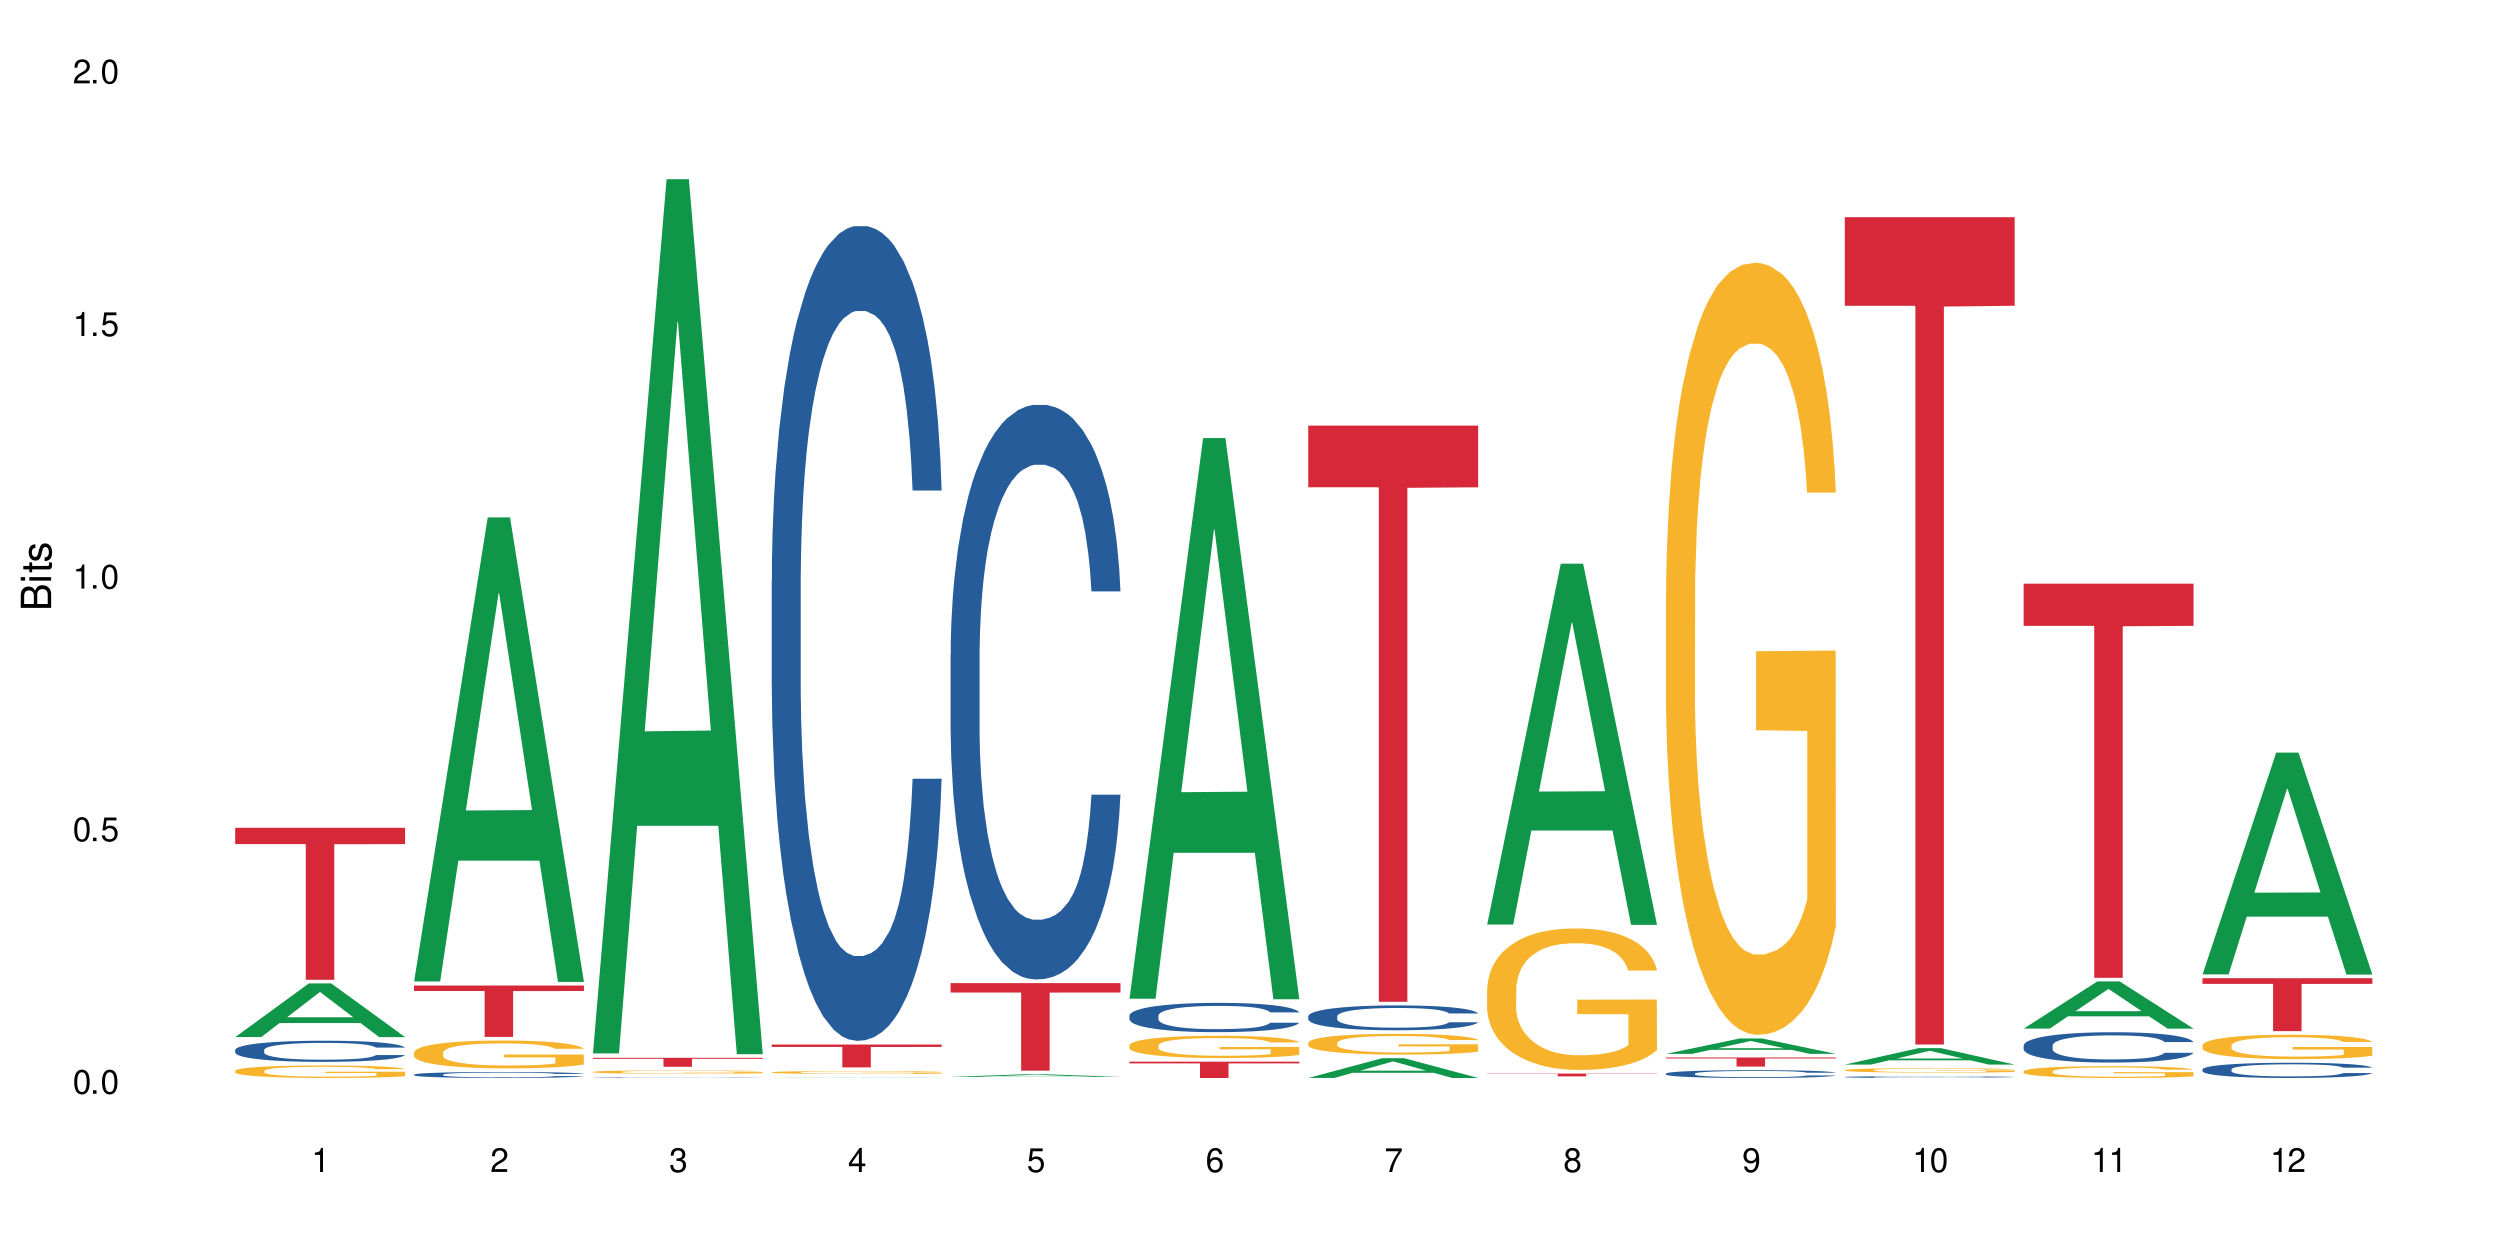 <?xml version="1.0" encoding="UTF-8"?>
<svg xmlns="http://www.w3.org/2000/svg" xmlns:xlink="http://www.w3.org/1999/xlink" width="720" height="360" viewBox="0 0 720 360">
<defs>
<g>
<g id="glyph-0-0">
</g>
<g id="glyph-0-1">
<path d="M 2.641 -6.938 C 2 -6.938 1.422 -6.656 1.078 -6.172 C 0.641 -5.562 0.406 -4.641 0.406 -3.359 C 0.406 -1.016 1.188 0.219 2.641 0.219 C 4.078 0.219 4.859 -1.016 4.859 -3.297 C 4.859 -4.641 4.656 -5.547 4.203 -6.172 C 3.844 -6.656 3.281 -6.938 2.641 -6.938 Z M 2.641 -6.188 C 3.547 -6.188 4 -5.25 4 -3.375 C 4 -1.406 3.562 -0.484 2.625 -0.484 C 1.734 -0.484 1.281 -1.438 1.281 -3.344 C 1.281 -5.25 1.734 -6.188 2.641 -6.188 Z M 2.641 -6.188 "/>
</g>
<g id="glyph-0-2">
<path d="M 1.828 -1 L 0.828 -1 L 0.828 0 L 1.828 0 Z M 1.828 -1 "/>
</g>
<g id="glyph-0-3">
<path d="M 4.562 -6.797 L 1.062 -6.797 L 0.547 -3.094 L 1.328 -3.094 C 1.719 -3.562 2.047 -3.734 2.578 -3.734 C 3.484 -3.734 4.062 -3.109 4.062 -2.094 C 4.062 -1.125 3.484 -0.531 2.578 -0.531 C 1.828 -0.531 1.375 -0.906 1.188 -1.672 L 0.328 -1.672 C 0.453 -1.109 0.547 -0.844 0.75 -0.594 C 1.125 -0.078 1.828 0.219 2.594 0.219 C 3.969 0.219 4.922 -0.781 4.922 -2.219 C 4.922 -3.562 4.031 -4.484 2.719 -4.484 C 2.25 -4.484 1.859 -4.359 1.469 -4.062 L 1.734 -5.969 L 4.562 -5.969 Z M 4.562 -6.797 "/>
</g>
<g id="glyph-0-4">
<path d="M 2.484 -4.938 L 2.484 0 L 3.328 0 L 3.328 -6.938 L 2.766 -6.938 C 2.469 -5.875 2.281 -5.734 0.984 -5.562 L 0.984 -4.938 Z M 2.484 -4.938 "/>
</g>
<g id="glyph-0-5">
<path d="M 4.859 -0.828 L 1.281 -0.828 C 1.359 -1.406 1.672 -1.781 2.5 -2.281 L 3.469 -2.828 C 4.406 -3.344 4.906 -4.062 4.906 -4.906 C 4.906 -5.484 4.672 -6.031 4.266 -6.406 C 3.859 -6.766 3.375 -6.938 2.719 -6.938 C 1.859 -6.938 1.219 -6.625 0.844 -6.031 C 0.609 -5.672 0.5 -5.234 0.484 -4.531 L 1.328 -4.531 C 1.359 -5.016 1.406 -5.281 1.531 -5.516 C 1.75 -5.938 2.188 -6.203 2.703 -6.203 C 3.469 -6.203 4.031 -5.641 4.031 -4.891 C 4.031 -4.344 3.719 -3.859 3.125 -3.516 L 2.234 -3 C 0.812 -2.172 0.406 -1.531 0.328 -0.016 L 4.859 -0.016 Z M 4.859 -0.828 "/>
</g>
<g id="glyph-0-6">
<path d="M 2.125 -3.188 L 2.578 -3.188 C 3.5 -3.188 3.984 -2.766 3.984 -1.922 C 3.984 -1.062 3.469 -0.531 2.594 -0.531 C 1.656 -0.531 1.203 -1 1.156 -2.016 L 0.312 -2.016 C 0.344 -1.453 0.438 -1.094 0.609 -0.781 C 0.953 -0.109 1.625 0.219 2.547 0.219 C 3.953 0.219 4.859 -0.625 4.859 -1.938 C 4.859 -2.828 4.516 -3.297 3.703 -3.594 C 4.344 -3.844 4.656 -4.328 4.656 -5.031 C 4.656 -6.219 3.875 -6.938 2.578 -6.938 C 1.203 -6.938 0.484 -6.172 0.453 -4.703 L 1.297 -4.703 C 1.312 -5.125 1.344 -5.359 1.453 -5.578 C 1.641 -5.969 2.062 -6.203 2.594 -6.203 C 3.344 -6.203 3.797 -5.75 3.797 -5 C 3.797 -4.516 3.609 -4.219 3.25 -4.047 C 3.016 -3.953 2.703 -3.922 2.125 -3.906 Z M 2.125 -3.188 "/>
</g>
<g id="glyph-0-7">
<path d="M 3.141 -1.672 L 3.141 0 L 3.984 0 L 3.984 -1.672 L 4.984 -1.672 L 4.984 -2.438 L 3.984 -2.438 L 3.984 -6.938 L 3.359 -6.938 L 0.266 -2.578 L 0.266 -1.672 Z M 3.141 -2.438 L 1 -2.438 L 3.141 -5.5 Z M 3.141 -2.438 "/>
</g>
<g id="glyph-0-8">
<path d="M 4.781 -5.125 C 4.609 -6.266 3.891 -6.938 2.844 -6.938 C 2.094 -6.938 1.422 -6.578 1.031 -5.953 C 0.594 -5.266 0.406 -4.422 0.406 -3.172 C 0.406 -2 0.578 -1.25 0.984 -0.641 C 1.359 -0.078 1.953 0.219 2.703 0.219 C 3.984 0.219 4.922 -0.75 4.922 -2.094 C 4.922 -3.375 4.062 -4.281 2.844 -4.281 C 2.172 -4.281 1.641 -4.031 1.281 -3.516 C 1.281 -5.234 1.828 -6.188 2.797 -6.188 C 3.391 -6.188 3.797 -5.797 3.938 -5.125 Z M 2.734 -3.531 C 3.547 -3.531 4.062 -2.953 4.062 -2.031 C 4.062 -1.156 3.484 -0.531 2.703 -0.531 C 1.922 -0.531 1.328 -1.188 1.328 -2.078 C 1.328 -2.938 1.906 -3.531 2.734 -3.531 Z M 2.734 -3.531 "/>
</g>
<g id="glyph-0-9">
<path d="M 4.984 -6.797 L 0.438 -6.797 L 0.438 -5.969 L 4.109 -5.969 C 2.5 -3.656 1.828 -2.234 1.328 0 L 2.219 0 C 2.594 -2.172 3.453 -4.047 4.984 -6.094 Z M 4.984 -6.797 "/>
</g>
<g id="glyph-0-10">
<path d="M 3.75 -3.656 C 4.469 -4.094 4.688 -4.438 4.688 -5.078 C 4.688 -6.172 3.844 -6.938 2.641 -6.938 C 1.438 -6.938 0.594 -6.172 0.594 -5.094 C 0.594 -4.438 0.812 -4.094 1.516 -3.656 C 0.734 -3.266 0.359 -2.703 0.359 -1.922 C 0.359 -0.656 1.281 0.219 2.641 0.219 C 3.984 0.219 4.922 -0.656 4.922 -1.922 C 4.922 -2.703 4.531 -3.266 3.75 -3.656 Z M 2.641 -6.188 C 3.359 -6.188 3.812 -5.75 3.812 -5.062 C 3.812 -4.406 3.344 -3.984 2.641 -3.984 C 1.922 -3.984 1.453 -4.406 1.453 -5.078 C 1.453 -5.75 1.922 -6.188 2.641 -6.188 Z M 2.641 -3.266 C 3.484 -3.266 4.062 -2.719 4.062 -1.906 C 4.062 -1.078 3.484 -0.531 2.625 -0.531 C 1.797 -0.531 1.219 -1.094 1.219 -1.906 C 1.219 -2.719 1.781 -3.266 2.641 -3.266 Z M 2.641 -3.266 "/>
</g>
<g id="glyph-0-11">
<path d="M 0.516 -1.578 C 0.672 -0.453 1.406 0.219 2.438 0.219 C 3.188 0.219 3.859 -0.141 4.266 -0.766 C 4.688 -1.453 4.891 -2.297 4.891 -3.547 C 4.891 -4.719 4.703 -5.453 4.312 -6.078 C 3.938 -6.641 3.344 -6.938 2.594 -6.938 C 1.297 -6.938 0.359 -5.969 0.359 -4.625 C 0.359 -3.344 1.234 -2.453 2.453 -2.453 C 3.094 -2.453 3.578 -2.672 4.016 -3.203 C 4 -1.484 3.469 -0.531 2.5 -0.531 C 1.906 -0.531 1.484 -0.906 1.359 -1.578 Z M 2.578 -6.203 C 3.375 -6.203 3.969 -5.531 3.969 -4.641 C 3.969 -3.797 3.391 -3.188 2.547 -3.188 C 1.734 -3.188 1.234 -3.766 1.234 -4.688 C 1.234 -5.562 1.797 -6.203 2.578 -6.203 Z M 2.578 -6.203 "/>
</g>
<g id="glyph-1-0">
</g>
<g id="glyph-1-1">
<path d="M 0 -0.953 L 0 -4.891 C 0 -5.719 -0.234 -6.344 -0.734 -6.797 C -1.188 -7.234 -1.812 -7.469 -2.5 -7.469 C -3.547 -7.469 -4.188 -7 -4.625 -5.875 C -4.984 -6.688 -5.625 -7.094 -6.531 -7.094 C -7.172 -7.094 -7.734 -6.859 -8.141 -6.391 C -8.562 -5.922 -8.75 -5.344 -8.75 -4.5 L -8.75 -0.953 Z M -4.984 -2.062 L -7.766 -2.062 L -7.766 -4.219 C -7.766 -4.844 -7.688 -5.203 -7.453 -5.5 C -7.219 -5.812 -6.859 -5.969 -6.375 -5.969 C -5.891 -5.969 -5.531 -5.812 -5.297 -5.5 C -5.062 -5.203 -4.984 -4.844 -4.984 -4.219 Z M -0.984 -2.062 L -4 -2.062 L -4 -4.781 C -4 -5.766 -3.438 -6.359 -2.484 -6.359 C -1.547 -6.359 -0.984 -5.766 -0.984 -4.781 Z M -0.984 -2.062 "/>
</g>
<g id="glyph-1-2">
<path d="M -6.281 -1.797 L -6.281 -0.797 L 0 -0.797 L 0 -1.797 Z M -8.75 -1.797 L -8.75 -0.797 L -7.484 -0.797 L -7.484 -1.797 Z M -8.75 -1.797 "/>
</g>
<g id="glyph-1-3">
<path d="M -6.281 -3.047 L -6.281 -2.016 L -8.016 -2.016 L -8.016 -1.016 L -6.281 -1.016 L -6.281 -0.172 L -5.469 -0.172 L -5.469 -1.016 L -0.719 -1.016 C -0.078 -1.016 0.281 -1.453 0.281 -2.234 C 0.281 -2.5 0.25 -2.719 0.188 -3.047 L -0.641 -3.047 C -0.609 -2.906 -0.594 -2.766 -0.594 -2.562 C -0.594 -2.141 -0.719 -2.016 -1.156 -2.016 L -5.469 -2.016 L -5.469 -3.047 Z M -6.281 -3.047 "/>
</g>
<g id="glyph-1-4">
<path d="M -4.531 -5.25 C -5.766 -5.25 -6.469 -4.422 -6.469 -2.969 C -6.469 -1.516 -5.719 -0.562 -4.547 -0.562 C -3.562 -0.562 -3.094 -1.062 -2.734 -2.562 L -2.516 -3.484 C -2.344 -4.188 -2.094 -4.469 -1.641 -4.469 C -1.047 -4.469 -0.641 -3.875 -0.641 -3 C -0.641 -2.453 -0.797 -2 -1.062 -1.75 C -1.25 -1.594 -1.422 -1.531 -1.875 -1.469 L -1.875 -0.406 C -0.422 -0.453 0.281 -1.266 0.281 -2.922 C 0.281 -4.5 -0.5 -5.516 -1.719 -5.516 C -2.656 -5.516 -3.172 -4.984 -3.469 -3.734 L -3.703 -2.766 C -3.891 -1.953 -4.156 -1.609 -4.594 -1.609 C -5.188 -1.609 -5.547 -2.125 -5.547 -2.938 C -5.547 -3.75 -5.203 -4.172 -4.531 -4.203 Z M -4.531 -5.25 "/>
</g>
</g>
</defs>
<rect x="-72" y="-36" width="864" height="432" fill="rgb(100%, 100%, 100%)" fill-opacity="1"/>
<path fill-rule="nonzero" fill="rgb(6.275%, 58.824%, 28.235%)" fill-opacity="1" d="M 67.73 298.676 L 67.785 298.664 L 88.957 283.215 L 95.387 283.215 L 116.664 298.691 L 109.188 298.691 L 103.855 294.652 L 80.488 294.652 L 75.258 298.676 L 67.73 298.676 L 82.734 292.98 L 101.711 292.965 L 92.25 285.742 L 92.145 285.727 L 92.039 285.773 L 82.684 292.965 L 82.734 292.98 Z M 67.73 298.676 "/>
<path fill-rule="nonzero" fill="rgb(14.51%, 36.078%, 60%)" fill-opacity="1" d="M 67.73 302.379 L 67.789 302.375 L 67.789 302.242 L 67.969 302.027 L 68.387 301.762 L 68.805 301.578 L 69.879 301.25 L 71.371 300.934 L 72.922 300.688 L 74.055 300.543 L 75.07 300.434 L 77.398 300.227 L 78.891 300.121 L 80.5 300.027 L 82.469 299.93 L 83.902 299.875 L 87.125 299.785 L 89.512 299.746 L 91.363 299.73 L 95.359 299.73 L 97.746 299.754 L 99.477 299.781 L 101.387 299.824 L 102.996 299.875 L 105.801 299.996 L 108.309 300.152 L 109.441 300.242 L 111.234 300.414 L 112.605 300.582 L 113.559 300.727 L 114.633 300.934 L 115.59 301.184 L 116.305 301.469 L 116.664 301.707 L 108.309 301.707 L 107.891 301.484 L 107.414 301.312 L 106.52 301.082 L 105.625 300.922 L 104.371 300.762 L 103.238 300.656 L 101.684 300.551 L 100.312 300.48 L 98.879 300.434 L 97.508 300.398 L 94.883 300.363 L 91.84 300.363 L 90.707 300.375 L 88.379 300.422 L 87.125 300.461 L 85.336 300.539 L 84.082 300.609 L 82.59 300.723 L 81.574 300.816 L 80.32 300.961 L 79.426 301.09 L 78.414 301.273 L 77.816 301.41 L 77.277 301.566 L 76.801 301.75 L 76.441 301.945 L 76.203 302.152 L 76.086 302.352 L 76.086 303.215 L 76.203 303.414 L 76.504 303.648 L 77.277 303.988 L 78.414 304.281 L 79.727 304.516 L 80.977 304.684 L 81.695 304.762 L 82.648 304.852 L 84.141 304.961 L 86.289 305.074 L 87.543 305.117 L 89.453 305.16 L 91.422 305.184 L 94.047 305.184 L 96.375 305.16 L 97.926 305.133 L 99.535 305.09 L 101.746 304.996 L 103.117 304.906 L 104.312 304.801 L 105.207 304.695 L 105.801 304.605 L 106.699 304.434 L 107.414 304.242 L 107.949 304.051 L 108.309 303.859 L 116.664 303.859 L 116.305 304.082 L 115.77 304.301 L 115.23 304.461 L 114.395 304.656 L 113.441 304.828 L 112.066 305.023 L 110.934 305.152 L 109.441 305.289 L 108.07 305.395 L 106.578 305.488 L 104.371 305.602 L 102.938 305.656 L 101.387 305.707 L 99.535 305.75 L 97.211 305.789 L 94.703 305.812 L 92.375 305.82 L 89.871 305.809 L 88.02 305.785 L 85.574 305.734 L 82.531 305.637 L 80.32 305.527 L 78.59 305.422 L 77.102 305.312 L 75.43 305.16 L 73.281 304.918 L 71.969 304.727 L 71.074 304.57 L 70.059 304.355 L 69.344 304.16 L 68.508 303.848 L 67.91 303.453 L 67.73 303.148 Z M 67.73 302.379 "/>
<path fill-rule="nonzero" fill="rgb(96.863%, 70.196%, 16.863%)" fill-opacity="1" d="M 67.73 308.398 L 67.789 308.395 L 67.789 308.332 L 68.031 308.184 L 68.625 307.98 L 69.402 307.812 L 70.238 307.68 L 70.773 307.609 L 71.668 307.512 L 72.445 307.441 L 74.414 307.293 L 76.922 307.152 L 78.293 307.094 L 79.844 307.039 L 82.051 306.977 L 83.066 306.953 L 86.172 306.902 L 89.691 306.867 L 93.57 306.859 L 95.359 306.859 L 97.805 306.875 L 101.148 306.91 L 103.059 306.945 L 104.551 306.977 L 106.102 307.02 L 108.012 307.086 L 109.801 307.164 L 111.234 307.242 L 112.664 307.34 L 113.859 307.445 L 114.871 307.562 L 115.77 307.699 L 116.305 307.812 L 116.664 307.93 L 108.367 307.93 L 107.891 307.812 L 107.355 307.727 L 106.461 307.617 L 105.562 307.539 L 104.668 307.477 L 102.996 307.391 L 101.566 307.336 L 99.777 307.293 L 98.047 307.262 L 96.074 307.242 L 94.883 307.234 L 91.719 307.234 L 88.855 307.258 L 87.184 307.285 L 85.992 307.312 L 84.32 307.359 L 83.305 307.398 L 82.707 307.426 L 80.918 307.527 L 79.727 307.621 L 79.07 307.684 L 78.234 307.781 L 77.637 307.871 L 76.98 308 L 76.621 308.102 L 76.145 308.324 L 76.086 308.914 L 76.266 309.039 L 76.621 309.176 L 77.102 309.293 L 77.816 309.418 L 78.531 309.512 L 79.785 309.641 L 80.859 309.727 L 81.695 309.781 L 83.305 309.871 L 83.961 309.902 L 85.512 309.961 L 87.125 310.008 L 89.094 310.047 L 90.586 310.066 L 92.973 310.082 L 96.016 310.082 L 99.598 310.062 L 101.863 310.035 L 103.414 310.012 L 104.43 309.988 L 105.684 309.949 L 106.578 309.918 L 107.414 309.883 L 108.43 309.824 L 108.43 309.039 L 93.688 309.035 L 93.688 308.668 L 116.602 308.664 L 116.664 309.949 L 115.41 310.039 L 113.859 310.125 L 112.367 310.191 L 110.816 310.246 L 108.605 310.309 L 106.816 310.348 L 104.07 310.395 L 101.566 310.426 L 98.941 310.445 L 96.613 310.453 L 93.867 310.457 L 91.422 310.449 L 88.797 310.43 L 86.707 310.402 L 84.797 310.371 L 82.887 310.328 L 80.5 310.258 L 78.949 310.203 L 77.34 310.133 L 75.727 310.051 L 74.297 309.965 L 73.34 309.895 L 72.387 309.816 L 71.371 309.719 L 70.418 309.605 L 69.699 309.504 L 69.043 309.387 L 68.566 309.281 L 68.09 309.133 L 67.852 309.016 L 67.73 308.91 Z M 67.73 308.398 "/>
<path fill-rule="nonzero" fill="rgb(83.922%, 15.686%, 22.353%)" fill-opacity="1" d="M 67.73 238.414 L 116.664 238.414 L 116.664 243.098 L 96.27 243.141 L 96.27 282.176 L 88.066 282.176 L 88.066 243.18 L 87.945 243.098 L 67.73 243.098 Z M 67.73 238.414 "/>
<path fill-rule="nonzero" fill="rgb(6.275%, 58.824%, 28.235%)" fill-opacity="1" d="M 119.238 282.664 L 119.289 282.539 L 140.465 149.008 L 146.895 149.008 L 168.172 282.789 L 160.695 282.789 L 155.363 247.867 L 131.996 247.867 L 126.766 282.664 L 119.238 282.664 L 134.242 233.422 L 153.219 233.297 L 143.758 170.863 L 143.652 170.738 L 143.547 171.117 L 134.191 233.297 L 134.242 233.422 Z M 119.238 282.664 "/>
<path fill-rule="nonzero" fill="rgb(14.51%, 36.078%, 60%)" fill-opacity="1" d="M 119.238 309.48 L 119.297 309.48 L 119.297 309.441 L 119.477 309.383 L 119.895 309.305 L 120.312 309.254 L 121.387 309.16 L 122.879 309.07 L 124.43 309 L 125.562 308.961 L 126.578 308.93 L 128.906 308.871 L 130.398 308.84 L 132.008 308.812 L 133.977 308.785 L 135.41 308.77 L 138.633 308.746 L 141.02 308.734 L 142.871 308.73 L 146.867 308.73 L 149.254 308.734 L 150.984 308.742 L 152.895 308.758 L 154.504 308.77 L 157.309 308.805 L 159.816 308.848 L 160.949 308.875 L 162.742 308.922 L 164.113 308.973 L 165.066 309.012 L 166.141 309.07 L 167.098 309.141 L 167.812 309.223 L 168.172 309.289 L 159.816 309.289 L 159.398 309.227 L 158.922 309.18 L 158.027 309.113 L 157.133 309.066 L 155.879 309.023 L 154.746 308.992 L 153.191 308.961 L 151.82 308.941 L 150.387 308.93 L 149.016 308.918 L 146.391 308.91 L 143.348 308.91 L 142.211 308.914 L 139.887 308.926 L 138.633 308.938 L 136.844 308.957 L 135.59 308.98 L 134.098 309.012 L 133.082 309.039 L 131.828 309.078 L 130.934 309.113 L 129.922 309.168 L 129.324 309.207 L 128.785 309.25 L 128.309 309.301 L 127.949 309.359 L 127.711 309.418 L 127.594 309.473 L 127.594 309.719 L 127.711 309.773 L 128.012 309.84 L 128.785 309.938 L 129.922 310.02 L 131.234 310.086 L 132.484 310.133 L 133.203 310.156 L 134.156 310.184 L 135.648 310.215 L 137.797 310.246 L 139.051 310.258 L 140.961 310.27 L 142.93 310.277 L 145.555 310.277 L 147.883 310.27 L 149.434 310.262 L 151.043 310.25 L 153.254 310.223 L 154.625 310.199 L 155.816 310.168 L 156.715 310.137 L 157.309 310.113 L 158.207 310.062 L 158.922 310.012 L 159.457 309.953 L 159.816 309.902 L 168.172 309.902 L 167.812 309.965 L 167.277 310.027 L 166.738 310.07 L 165.902 310.125 L 164.949 310.176 L 163.574 310.23 L 162.441 310.266 L 160.949 310.309 L 159.578 310.336 L 158.086 310.363 L 155.879 310.395 L 154.445 310.41 L 152.895 310.426 L 151.043 310.438 L 148.719 310.449 L 146.211 310.457 L 143.883 310.457 L 141.379 310.453 L 139.527 310.449 L 137.082 310.434 L 134.039 310.406 L 131.828 310.375 L 130.098 310.344 L 128.605 310.312 L 126.938 310.27 L 124.789 310.199 L 123.477 310.148 L 122.582 310.102 L 121.566 310.043 L 120.852 309.984 L 120.016 309.898 L 119.418 309.785 L 119.238 309.699 Z M 119.238 309.48 "/>
<path fill-rule="nonzero" fill="rgb(96.863%, 70.196%, 16.863%)" fill-opacity="1" d="M 119.238 303.109 L 119.297 303.102 L 119.297 302.953 L 119.535 302.625 L 120.133 302.172 L 120.91 301.797 L 121.746 301.504 L 122.281 301.352 L 123.176 301.133 L 123.953 300.969 L 125.922 300.641 L 128.43 300.332 L 129.801 300.203 L 131.352 300.078 L 133.559 299.938 L 134.574 299.887 L 137.676 299.77 L 141.199 299.695 L 145.078 299.676 L 146.867 299.684 L 149.312 299.711 L 152.656 299.793 L 154.566 299.863 L 156.059 299.938 L 157.609 300.031 L 159.52 300.18 L 161.309 300.355 L 162.742 300.531 L 164.172 300.75 L 165.367 300.984 L 166.379 301.242 L 167.277 301.547 L 167.812 301.805 L 168.172 302.062 L 159.875 302.062 L 159.398 301.805 L 158.863 301.605 L 157.965 301.367 L 157.07 301.191 L 156.176 301.051 L 154.504 300.859 L 153.074 300.742 L 151.281 300.641 L 149.551 300.574 L 147.582 300.531 L 146.391 300.516 L 143.227 300.516 L 140.363 300.566 L 138.691 300.625 L 137.5 300.684 L 135.828 300.793 L 134.812 300.883 L 134.215 300.941 L 132.426 301.168 L 131.234 301.371 L 130.578 301.512 L 129.742 301.73 L 129.145 301.93 L 128.488 302.223 L 128.129 302.441 L 127.652 302.938 L 127.594 304.258 L 127.773 304.535 L 128.129 304.836 L 128.605 305.098 L 129.324 305.375 L 130.039 305.59 L 131.293 305.875 L 132.367 306.066 L 133.203 306.188 L 134.812 306.387 L 135.469 306.453 L 137.02 306.586 L 138.633 306.688 L 140.602 306.773 L 142.094 306.82 L 144.48 306.855 L 147.523 306.855 L 151.105 306.812 L 153.371 306.754 L 154.922 306.695 L 155.938 306.645 L 157.191 306.562 L 158.086 306.488 L 158.922 306.41 L 159.938 306.285 L 159.938 304.535 L 145.195 304.527 L 145.195 303.707 L 168.109 303.699 L 168.172 306.562 L 166.918 306.762 L 165.367 306.949 L 163.875 307.098 L 162.324 307.223 L 160.113 307.359 L 158.324 307.449 L 155.578 307.551 L 153.074 307.617 L 150.449 307.66 L 148.121 307.684 L 145.375 307.691 L 142.93 307.676 L 140.305 307.633 L 138.215 307.574 L 136.305 307.5 L 134.395 307.406 L 132.008 307.25 L 130.457 307.125 L 128.848 306.973 L 127.234 306.789 L 125.801 306.594 L 124.848 306.438 L 123.895 306.262 L 122.879 306.043 L 121.926 305.793 L 121.207 305.566 L 120.551 305.312 L 120.074 305.07 L 119.598 304.738 L 119.359 304.477 L 119.238 304.25 Z M 119.238 303.109 "/>
<path fill-rule="nonzero" fill="rgb(83.922%, 15.686%, 22.353%)" fill-opacity="1" d="M 119.238 283.828 L 168.172 283.828 L 168.172 285.414 L 147.777 285.426 L 147.777 298.637 L 139.574 298.637 L 139.574 285.441 L 139.453 285.414 L 119.238 285.414 Z M 119.238 283.828 "/>
<path fill-rule="nonzero" fill="rgb(6.275%, 58.824%, 28.235%)" fill-opacity="1" d="M 170.746 303.383 L 170.797 303.145 L 191.973 51.605 L 198.402 51.605 L 219.68 303.617 L 212.203 303.617 L 206.871 237.836 L 183.504 237.836 L 178.273 303.383 L 170.746 303.383 L 185.75 210.621 L 204.727 210.387 L 195.266 92.781 L 195.16 92.543 L 195.055 93.254 L 185.699 210.387 L 185.75 210.621 Z M 170.746 303.383 "/>
<path fill-rule="nonzero" fill="rgb(14.51%, 36.078%, 60%)" fill-opacity="1" d="M 170.746 310.363 L 170.805 310.363 L 170.805 310.359 L 170.984 310.352 L 171.402 310.344 L 171.82 310.34 L 172.895 310.332 L 174.387 310.324 L 175.938 310.316 L 177.07 310.312 L 178.086 310.309 L 180.414 310.305 L 181.906 310.301 L 183.516 310.297 L 185.484 310.293 L 186.918 310.293 L 190.141 310.289 L 202.492 310.289 L 204.402 310.293 L 206.012 310.293 L 208.816 310.297 L 211.324 310.301 L 212.457 310.305 L 214.25 310.309 L 215.621 310.312 L 216.574 310.316 L 217.648 310.324 L 218.605 310.328 L 219.32 310.336 L 219.68 310.344 L 211.324 310.344 L 210.906 310.336 L 210.43 310.332 L 209.535 310.328 L 208.641 310.32 L 207.387 310.316 L 206.25 310.316 L 204.699 310.312 L 203.328 310.309 L 190.141 310.309 L 188.352 310.312 L 187.098 310.312 L 185.605 310.316 L 184.59 310.32 L 183.336 310.324 L 182.441 310.328 L 181.426 310.332 L 180.832 310.336 L 180.293 310.34 L 179.816 310.344 L 179.457 310.352 L 179.219 310.355 L 179.102 310.363 L 179.102 310.387 L 179.219 310.391 L 179.52 310.398 L 180.293 310.406 L 181.426 310.414 L 182.742 310.422 L 183.992 310.426 L 184.711 310.426 L 185.664 310.43 L 187.156 310.434 L 189.305 310.438 L 202.551 310.438 L 204.762 310.434 L 206.133 310.434 L 207.324 310.43 L 208.223 310.426 L 208.816 310.422 L 209.711 310.418 L 210.43 310.414 L 210.965 310.406 L 211.324 310.402 L 219.68 310.402 L 219.32 310.41 L 218.785 310.414 L 218.246 310.418 L 217.41 310.426 L 216.457 310.43 L 215.082 310.434 L 213.949 310.438 L 212.457 310.441 L 211.086 310.445 L 209.594 310.449 L 207.387 310.449 L 205.953 310.453 L 202.551 310.453 L 200.227 310.457 L 191.035 310.457 L 188.59 310.453 L 185.547 310.453 L 183.336 310.449 L 181.605 310.445 L 180.113 310.441 L 178.445 310.438 L 176.297 310.434 L 174.984 310.426 L 174.086 310.422 L 173.074 310.418 L 172.355 310.41 L 171.523 310.402 L 170.926 310.391 L 170.746 310.383 Z M 170.746 310.363 "/>
<path fill-rule="nonzero" fill="rgb(96.863%, 70.196%, 16.863%)" fill-opacity="1" d="M 170.746 308.695 L 170.805 308.691 L 170.805 308.676 L 171.043 308.637 L 171.641 308.582 L 172.418 308.535 L 173.254 308.5 L 173.789 308.48 L 174.684 308.453 L 175.461 308.434 L 177.43 308.395 L 179.938 308.359 L 181.309 308.34 L 182.859 308.328 L 185.066 308.309 L 186.082 308.305 L 189.184 308.289 L 192.707 308.281 L 196.586 308.277 L 198.375 308.277 L 200.82 308.281 L 204.164 308.293 L 206.074 308.301 L 207.566 308.309 L 209.117 308.32 L 211.027 308.34 L 212.816 308.359 L 214.25 308.383 L 215.68 308.41 L 216.875 308.438 L 217.887 308.469 L 218.785 308.504 L 219.32 308.535 L 219.68 308.566 L 211.383 308.566 L 210.906 308.535 L 210.371 308.512 L 209.473 308.484 L 208.578 308.461 L 207.684 308.445 L 206.012 308.422 L 204.582 308.406 L 202.789 308.395 L 201.059 308.387 L 199.09 308.383 L 197.898 308.379 L 194.734 308.379 L 191.871 308.387 L 190.199 308.395 L 189.008 308.398 L 187.336 308.414 L 186.32 308.426 L 185.723 308.43 L 183.934 308.457 L 182.742 308.484 L 182.086 308.5 L 181.25 308.527 L 180.652 308.551 L 179.996 308.586 L 179.637 308.613 L 179.16 308.672 L 179.102 308.832 L 179.281 308.867 L 179.637 308.902 L 180.113 308.938 L 180.832 308.969 L 181.547 308.996 L 182.801 309.031 L 183.875 309.055 L 184.711 309.066 L 186.32 309.094 L 186.977 309.102 L 188.527 309.117 L 190.141 309.129 L 192.109 309.141 L 193.602 309.145 L 195.988 309.148 L 199.031 309.148 L 202.613 309.145 L 204.879 309.137 L 206.43 309.129 L 207.445 309.121 L 208.699 309.113 L 209.594 309.105 L 210.43 309.094 L 211.445 309.078 L 211.445 308.867 L 196.703 308.867 L 196.703 308.766 L 219.617 308.766 L 219.68 309.113 L 218.426 309.137 L 216.875 309.16 L 215.383 309.18 L 213.832 309.191 L 211.621 309.211 L 209.832 309.219 L 207.086 309.234 L 204.582 309.242 L 201.957 309.246 L 199.629 309.25 L 194.438 309.25 L 191.812 309.242 L 189.723 309.234 L 187.812 309.227 L 185.902 309.215 L 183.516 309.195 L 181.965 309.18 L 180.355 309.164 L 178.742 309.141 L 177.309 309.117 L 175.402 309.078 L 174.387 309.051 L 173.43 309.02 L 172.715 308.992 L 172.059 308.961 L 171.582 308.934 L 171.105 308.891 L 170.867 308.859 L 170.746 308.832 Z M 170.746 308.695 "/>
<path fill-rule="nonzero" fill="rgb(83.922%, 15.686%, 22.353%)" fill-opacity="1" d="M 170.746 304.656 L 219.68 304.656 L 219.68 304.934 L 199.285 304.938 L 199.285 307.238 L 191.078 307.238 L 191.078 304.938 L 190.961 304.934 L 170.746 304.934 Z M 170.746 304.656 "/>
<path fill-rule="nonzero" fill="rgb(6.275%, 58.824%, 28.235%)" fill-opacity="1" d="M 222.254 310.457 L 222.305 310.457 L 243.48 310.352 L 249.91 310.352 L 271.188 310.457 L 263.711 310.457 L 258.379 310.43 L 235.008 310.43 L 229.781 310.457 L 222.254 310.457 L 237.258 310.418 L 256.234 310.418 L 246.773 310.371 L 246.562 310.371 L 237.207 310.418 L 237.258 310.418 Z M 222.254 310.457 "/>
<path fill-rule="nonzero" fill="rgb(14.51%, 36.078%, 60%)" fill-opacity="1" d="M 222.254 167.23 L 222.312 167.016 L 222.312 161.867 L 222.492 153.719 L 222.91 143.422 L 223.328 136.348 L 224.402 123.691 L 225.895 111.465 L 227.445 102.027 L 228.578 96.453 L 229.594 92.164 L 231.922 84.227 L 233.414 80.152 L 235.023 76.508 L 236.992 72.859 L 238.426 70.715 L 241.648 67.285 L 244.035 65.781 L 245.883 65.141 L 249.883 65.141 L 252.27 65.996 L 254 67.07 L 255.91 68.785 L 257.52 70.715 L 260.324 75.434 L 262.832 81.438 L 263.965 84.871 L 265.754 91.52 L 267.129 97.953 L 268.082 103.531 L 269.156 111.465 L 270.113 121.117 L 270.828 132.055 L 271.188 141.277 L 262.832 141.277 L 262.414 132.699 L 261.938 126.051 L 261.043 117.258 L 260.145 111.039 L 258.895 104.816 L 257.758 100.742 L 256.207 96.668 L 254.836 94.094 L 253.402 92.164 L 252.031 90.875 L 249.406 89.59 L 246.363 89.59 L 245.227 90.02 L 242.902 91.734 L 241.648 93.234 L 239.855 96.238 L 238.605 99.027 L 237.113 103.316 L 236.098 106.961 L 234.844 112.539 L 233.949 117.473 L 232.934 124.551 L 232.34 129.91 L 231.801 135.918 L 231.324 142.996 L 230.965 150.5 L 230.727 158.438 L 230.609 166.16 L 230.609 199.402 L 230.727 207.125 L 231.027 216.133 L 231.801 229.215 L 232.934 240.582 L 234.25 249.59 L 235.5 256.023 L 236.219 259.027 L 237.172 262.461 L 238.664 266.75 L 240.812 271.039 L 242.066 272.754 L 243.977 274.469 L 245.945 275.328 L 248.57 275.328 L 250.898 274.469 L 252.449 273.398 L 254.059 271.684 L 256.266 268.035 L 257.641 264.605 L 258.832 260.527 L 259.73 256.453 L 260.324 253.023 L 261.219 246.375 L 261.938 239.082 L 262.473 231.574 L 262.832 224.281 L 271.188 224.281 L 270.828 232.863 L 270.289 241.227 L 269.754 247.445 L 268.918 254.953 L 267.965 261.602 L 266.59 269.109 L 265.457 274.043 L 263.965 279.402 L 262.594 283.477 L 261.102 287.125 L 258.895 291.414 L 257.461 293.559 L 255.91 295.488 L 254.059 297.203 L 251.73 298.707 L 249.227 299.562 L 246.898 299.777 L 244.391 299.352 L 242.543 298.492 L 240.098 296.562 L 237.051 292.699 L 234.844 288.625 L 233.113 284.551 L 231.621 280.262 L 229.953 274.469 L 227.805 265.031 L 226.492 257.742 L 225.594 251.734 L 224.582 243.371 L 223.863 235.863 L 223.031 223.852 L 222.434 208.625 L 222.254 196.828 Z M 222.254 167.23 "/>
<path fill-rule="nonzero" fill="rgb(96.863%, 70.196%, 16.863%)" fill-opacity="1" d="M 222.254 308.816 L 222.312 308.816 L 222.312 308.801 L 222.551 308.766 L 223.148 308.715 L 223.926 308.676 L 224.762 308.645 L 225.297 308.625 L 226.191 308.602 L 226.969 308.586 L 228.938 308.551 L 231.445 308.516 L 232.816 308.504 L 234.367 308.488 L 236.574 308.473 L 237.59 308.469 L 240.691 308.457 L 244.215 308.449 L 248.094 308.445 L 249.883 308.445 L 252.328 308.449 L 255.672 308.457 L 257.582 308.465 L 259.07 308.473 L 260.625 308.484 L 262.535 308.5 L 264.324 308.52 L 265.754 308.539 L 267.188 308.562 L 268.383 308.586 L 269.395 308.613 L 270.289 308.648 L 270.828 308.676 L 271.188 308.703 L 262.891 308.703 L 262.414 308.676 L 261.875 308.656 L 260.98 308.629 L 260.086 308.609 L 259.191 308.594 L 257.52 308.574 L 256.09 308.562 L 254.297 308.551 L 252.566 308.543 L 250.598 308.539 L 249.406 308.535 L 246.242 308.535 L 243.379 308.543 L 241.707 308.547 L 240.516 308.555 L 238.844 308.566 L 237.828 308.574 L 237.23 308.582 L 235.441 308.605 L 234.25 308.629 L 233.59 308.645 L 232.758 308.668 L 232.16 308.688 L 231.504 308.723 L 231.145 308.746 L 230.668 308.797 L 230.609 308.941 L 230.785 308.973 L 231.145 309.004 L 231.621 309.031 L 232.34 309.062 L 233.055 309.086 L 234.309 309.117 L 235.383 309.137 L 236.219 309.148 L 237.828 309.172 L 238.484 309.18 L 240.035 309.191 L 241.648 309.203 L 243.617 309.215 L 245.109 309.219 L 247.496 309.223 L 250.539 309.223 L 254.121 309.219 L 256.387 309.211 L 257.938 309.203 L 258.953 309.199 L 260.207 309.191 L 261.102 309.184 L 261.938 309.176 L 262.949 309.16 L 262.949 308.973 L 248.211 308.969 L 248.211 308.883 L 271.125 308.883 L 271.188 309.191 L 269.934 309.211 L 268.383 309.234 L 266.891 309.25 L 265.34 309.262 L 263.129 309.277 L 261.34 309.285 L 258.594 309.297 L 256.09 309.305 L 253.465 309.309 L 251.137 309.312 L 245.945 309.312 L 243.32 309.305 L 241.23 309.301 L 239.32 309.293 L 237.41 309.281 L 235.023 309.266 L 233.473 309.25 L 231.859 309.234 L 230.25 309.215 L 228.816 309.195 L 227.863 309.176 L 226.91 309.16 L 225.895 309.133 L 224.938 309.109 L 224.223 309.082 L 223.566 309.055 L 223.09 309.027 L 222.613 308.992 L 222.375 308.965 L 222.254 308.941 Z M 222.254 308.816 "/>
<path fill-rule="nonzero" fill="rgb(83.922%, 15.686%, 22.353%)" fill-opacity="1" d="M 222.254 300.816 L 271.188 300.816 L 271.188 301.523 L 250.793 301.531 L 250.793 307.406 L 242.586 307.406 L 242.586 301.535 L 242.469 301.523 L 222.254 301.523 Z M 222.254 300.816 "/>
<path fill-rule="nonzero" fill="rgb(6.275%, 58.824%, 28.235%)" fill-opacity="1" d="M 273.762 310.156 L 273.812 310.152 L 294.984 309.383 L 301.418 309.383 L 322.695 310.156 L 315.219 310.156 L 309.887 309.953 L 286.516 309.953 L 281.289 310.156 L 273.762 310.156 L 288.766 309.871 L 307.742 309.871 L 298.281 309.512 L 298.07 309.512 L 288.711 309.871 L 288.766 309.871 Z M 273.762 310.156 "/>
<path fill-rule="nonzero" fill="rgb(14.51%, 36.078%, 60%)" fill-opacity="1" d="M 273.762 188.625 L 273.82 188.473 L 273.82 184.844 L 274 179.094 L 274.418 171.836 L 274.836 166.844 L 275.91 157.918 L 277.402 149.297 L 278.953 142.641 L 280.086 138.707 L 281.102 135.684 L 283.43 130.086 L 284.922 127.215 L 286.531 124.641 L 288.5 122.07 L 289.934 120.559 L 293.156 118.137 L 295.543 117.078 L 297.391 116.625 L 301.391 116.625 L 303.777 117.23 L 305.508 117.988 L 307.418 119.195 L 309.027 120.559 L 311.832 123.887 L 314.34 128.121 L 315.473 130.539 L 317.262 135.23 L 318.637 139.77 L 319.59 143.699 L 320.664 149.297 L 321.621 156.102 L 322.336 163.816 L 322.695 170.32 L 314.34 170.32 L 313.922 164.27 L 313.445 159.582 L 312.551 153.379 L 311.652 148.996 L 310.402 144.609 L 309.266 141.734 L 307.715 138.859 L 306.344 137.047 L 304.91 135.684 L 303.539 134.777 L 300.914 133.867 L 297.871 133.867 L 296.734 134.172 L 294.41 135.383 L 293.156 136.441 L 291.363 138.559 L 290.113 140.523 L 288.621 143.551 L 287.605 146.121 L 286.352 150.055 L 285.457 153.531 L 284.441 158.523 L 283.848 162.305 L 283.309 166.539 L 282.832 171.531 L 282.473 176.824 L 282.234 182.422 L 282.117 187.867 L 282.117 211.312 L 282.234 216.758 L 282.535 223.109 L 283.309 232.336 L 284.441 240.355 L 285.754 246.707 L 287.008 251.246 L 287.727 253.363 L 288.68 255.781 L 290.172 258.809 L 292.32 261.832 L 293.574 263.043 L 295.484 264.254 L 297.453 264.859 L 300.078 264.859 L 302.406 264.254 L 303.957 263.496 L 305.566 262.285 L 307.773 259.715 L 309.148 257.293 L 310.34 254.422 L 311.234 251.547 L 311.832 249.125 L 312.727 244.438 L 313.445 239.297 L 313.98 234 L 314.34 228.859 L 322.695 228.859 L 322.336 234.91 L 321.797 240.809 L 321.262 245.195 L 320.426 250.488 L 319.473 255.176 L 318.098 260.473 L 316.965 263.949 L 315.473 267.73 L 314.102 270.605 L 312.609 273.176 L 310.402 276.203 L 308.969 277.715 L 307.418 279.074 L 305.566 280.285 L 303.238 281.344 L 300.734 281.949 L 298.406 282.102 L 295.898 281.797 L 294.051 281.195 L 291.605 279.832 L 288.559 277.109 L 286.352 274.234 L 284.621 271.363 L 283.129 268.336 L 281.461 264.254 L 279.312 257.598 L 278 252.453 L 277.102 248.219 L 276.09 242.32 L 275.371 237.027 L 274.535 228.555 L 273.941 217.816 L 273.762 209.496 Z M 273.762 188.625 "/>
<path fill-rule="nonzero" fill="rgb(83.922%, 15.686%, 22.353%)" fill-opacity="1" d="M 273.762 283.141 L 322.695 283.141 L 322.695 285.84 L 302.301 285.863 L 302.301 308.344 L 294.094 308.344 L 294.094 285.887 L 293.977 285.84 L 273.762 285.84 Z M 273.762 283.141 "/>
<path fill-rule="nonzero" fill="rgb(6.275%, 58.824%, 28.235%)" fill-opacity="1" d="M 325.27 287.641 L 325.32 287.488 L 346.492 126.168 L 352.926 126.168 L 374.199 287.793 L 366.727 287.793 L 361.395 245.602 L 338.023 245.602 L 332.797 287.641 L 325.27 287.641 L 340.273 228.152 L 359.25 228 L 349.789 152.574 L 349.684 152.422 L 349.578 152.879 L 340.219 228 L 340.273 228.152 Z M 325.27 287.641 "/>
<path fill-rule="nonzero" fill="rgb(14.51%, 36.078%, 60%)" fill-opacity="1" d="M 325.27 292.5 L 325.328 292.492 L 325.328 292.305 L 325.508 292.016 L 325.926 291.645 L 326.344 291.391 L 327.418 290.934 L 328.91 290.496 L 330.461 290.156 L 331.594 289.957 L 332.609 289.805 L 334.938 289.52 L 336.43 289.371 L 338.039 289.242 L 340.008 289.109 L 341.441 289.031 L 344.664 288.91 L 347.051 288.855 L 348.898 288.832 L 352.898 288.832 L 355.285 288.863 L 357.016 288.902 L 358.926 288.965 L 360.535 289.031 L 363.34 289.203 L 365.848 289.418 L 366.98 289.543 L 368.77 289.781 L 370.145 290.012 L 371.098 290.211 L 372.172 290.496 L 373.129 290.844 L 373.844 291.234 L 374.199 291.566 L 365.848 291.566 L 365.43 291.258 L 364.953 291.02 L 364.055 290.703 L 363.16 290.48 L 361.91 290.258 L 360.773 290.109 L 359.223 289.965 L 357.852 289.871 L 356.418 289.805 L 355.047 289.758 L 352.422 289.711 L 349.379 289.711 L 348.242 289.727 L 345.914 289.789 L 344.664 289.84 L 342.871 289.949 L 341.621 290.051 L 340.129 290.203 L 339.113 290.336 L 337.859 290.535 L 336.965 290.711 L 335.949 290.965 L 335.355 291.16 L 334.816 291.375 L 334.34 291.629 L 333.98 291.898 L 333.742 292.184 L 333.625 292.461 L 333.625 293.656 L 333.742 293.934 L 334.039 294.254 L 334.816 294.727 L 335.949 295.133 L 337.262 295.457 L 338.516 295.688 L 339.234 295.797 L 340.188 295.918 L 341.68 296.074 L 343.828 296.227 L 345.082 296.289 L 346.988 296.352 L 348.961 296.383 L 351.586 296.383 L 353.914 296.352 L 355.465 296.312 L 357.074 296.25 L 359.281 296.121 L 360.656 295.996 L 361.848 295.852 L 362.742 295.703 L 363.34 295.582 L 364.234 295.344 L 364.953 295.078 L 365.488 294.809 L 365.848 294.547 L 374.199 294.547 L 373.844 294.855 L 373.305 295.156 L 372.77 295.379 L 371.934 295.648 L 370.98 295.891 L 369.605 296.16 L 368.473 296.336 L 366.98 296.527 L 365.609 296.676 L 364.117 296.805 L 361.91 296.961 L 360.477 297.035 L 358.926 297.105 L 357.074 297.168 L 354.746 297.223 L 352.242 297.254 L 349.914 297.262 L 347.406 297.246 L 345.559 297.215 L 343.109 297.145 L 340.066 297.004 L 337.859 296.859 L 336.129 296.715 L 334.637 296.559 L 332.965 296.352 L 330.82 296.012 L 329.504 295.75 L 328.609 295.535 L 327.598 295.234 L 326.879 294.965 L 326.043 294.531 L 325.449 293.984 L 325.27 293.562 Z M 325.27 292.5 "/>
<path fill-rule="nonzero" fill="rgb(96.863%, 70.196%, 16.863%)" fill-opacity="1" d="M 325.27 301.051 L 325.328 301.043 L 325.328 300.926 L 325.566 300.664 L 326.164 300.297 L 326.941 300 L 327.773 299.766 L 328.312 299.641 L 329.207 299.465 L 329.984 299.336 L 331.953 299.074 L 334.457 298.828 L 335.832 298.723 L 337.383 298.621 L 339.59 298.512 L 340.605 298.469 L 343.707 298.375 L 347.23 298.316 L 351.109 298.301 L 352.898 298.305 L 355.344 298.328 L 358.688 298.395 L 360.594 298.453 L 362.086 298.512 L 363.641 298.586 L 365.547 298.703 L 367.34 298.844 L 368.77 298.984 L 370.203 299.16 L 371.395 299.348 L 372.41 299.555 L 373.305 299.801 L 373.844 300.004 L 374.199 300.211 L 365.906 300.211 L 365.43 300.004 L 364.891 299.848 L 363.996 299.652 L 363.102 299.512 L 362.207 299.402 L 360.535 299.25 L 359.105 299.156 L 357.312 299.074 L 355.582 299.02 L 353.613 298.984 L 352.422 298.973 L 349.258 298.973 L 346.395 299.016 L 344.723 299.062 L 343.527 299.109 L 341.859 299.195 L 340.844 299.266 L 340.246 299.312 L 338.457 299.496 L 337.262 299.66 L 336.605 299.77 L 335.77 299.945 L 335.176 300.105 L 334.52 300.34 L 334.16 300.516 L 333.684 300.914 L 333.625 301.969 L 333.801 302.191 L 334.16 302.434 L 334.637 302.645 L 335.355 302.867 L 336.07 303.035 L 337.324 303.266 L 338.398 303.418 L 339.234 303.516 L 340.844 303.676 L 341.5 303.727 L 343.051 303.832 L 344.664 303.914 L 346.633 303.984 L 348.125 304.02 L 350.512 304.051 L 353.555 304.051 L 357.133 304.016 L 359.402 303.969 L 360.953 303.922 L 361.969 303.879 L 363.223 303.816 L 364.117 303.758 L 364.953 303.691 L 365.965 303.594 L 365.965 302.191 L 351.227 302.188 L 351.227 301.531 L 374.141 301.523 L 374.199 303.816 L 372.949 303.973 L 371.395 304.125 L 369.906 304.246 L 368.352 304.344 L 366.145 304.457 L 364.355 304.527 L 361.609 304.609 L 359.105 304.66 L 356.477 304.695 L 354.152 304.715 L 351.406 304.719 L 348.961 304.707 L 346.332 304.672 L 344.246 304.625 L 342.336 304.566 L 340.426 304.492 L 338.039 304.367 L 336.488 304.27 L 334.875 304.145 L 333.266 303.996 L 331.832 303.84 L 330.879 303.715 L 329.922 303.574 L 328.91 303.398 L 327.953 303.199 L 327.238 303.02 L 326.582 302.812 L 326.105 302.621 L 325.625 302.355 L 325.387 302.145 L 325.27 301.965 Z M 325.27 301.051 "/>
<path fill-rule="nonzero" fill="rgb(83.922%, 15.686%, 22.353%)" fill-opacity="1" d="M 325.27 305.758 L 374.199 305.758 L 374.199 306.262 L 353.809 306.266 L 353.809 310.457 L 345.602 310.457 L 345.602 306.27 L 345.484 306.262 L 325.27 306.262 Z M 325.27 305.758 "/>
<path fill-rule="nonzero" fill="rgb(6.275%, 58.824%, 28.235%)" fill-opacity="1" d="M 376.777 310.453 L 376.828 310.445 L 398 304.77 L 404.43 304.77 L 425.707 310.457 L 418.234 310.457 L 412.902 308.973 L 389.531 308.973 L 384.305 310.453 L 376.777 310.453 L 391.781 308.359 L 410.758 308.352 L 401.293 305.699 L 401.191 305.695 L 401.086 305.711 L 391.727 308.352 L 391.781 308.359 Z M 376.777 310.453 "/>
<path fill-rule="nonzero" fill="rgb(14.51%, 36.078%, 60%)" fill-opacity="1" d="M 376.777 292.672 L 376.836 292.668 L 376.836 292.512 L 377.016 292.262 L 377.434 291.949 L 377.852 291.73 L 378.926 291.348 L 380.418 290.973 L 381.969 290.688 L 383.102 290.516 L 384.117 290.387 L 386.445 290.145 L 387.934 290.02 L 389.547 289.91 L 391.516 289.797 L 392.949 289.734 L 396.172 289.629 L 398.559 289.582 L 400.406 289.562 L 404.406 289.562 L 406.793 289.59 L 408.523 289.621 L 410.434 289.676 L 412.043 289.734 L 414.848 289.875 L 417.355 290.059 L 418.488 290.164 L 420.277 290.367 L 421.652 290.562 L 422.605 290.734 L 423.68 290.973 L 424.633 291.27 L 425.352 291.602 L 425.707 291.883 L 417.355 291.883 L 416.938 291.621 L 416.461 291.418 L 415.562 291.152 L 414.668 290.961 L 413.414 290.773 L 412.281 290.648 L 410.73 290.523 L 409.359 290.445 L 407.926 290.387 L 406.555 290.348 L 403.93 290.309 L 400.883 290.309 L 399.75 290.32 L 397.422 290.375 L 396.172 290.418 L 394.379 290.512 L 393.129 290.594 L 391.637 290.727 L 390.621 290.836 L 389.367 291.008 L 388.473 291.156 L 387.457 291.371 L 386.859 291.535 L 386.324 291.719 L 385.848 291.934 L 385.488 292.164 L 385.25 292.406 L 385.129 292.641 L 385.129 293.652 L 385.25 293.891 L 385.547 294.164 L 386.324 294.562 L 387.457 294.906 L 388.77 295.184 L 390.023 295.379 L 390.738 295.469 L 391.695 295.574 L 393.188 295.707 L 395.336 295.836 L 396.59 295.887 L 398.496 295.941 L 400.469 295.965 L 403.094 295.965 L 405.418 295.941 L 406.973 295.906 L 408.582 295.855 L 410.789 295.746 L 412.164 295.641 L 413.355 295.516 L 414.25 295.391 L 414.848 295.289 L 415.742 295.086 L 416.461 294.863 L 416.996 294.633 L 417.355 294.41 L 425.707 294.41 L 425.352 294.672 L 424.812 294.93 L 424.277 295.117 L 423.441 295.348 L 422.484 295.547 L 421.113 295.777 L 419.98 295.926 L 418.488 296.09 L 417.117 296.215 L 415.625 296.328 L 413.414 296.457 L 411.984 296.523 L 410.434 296.582 L 408.582 296.633 L 406.254 296.68 L 403.75 296.707 L 401.422 296.711 L 398.914 296.699 L 397.066 296.672 L 394.617 296.613 L 391.574 296.496 L 389.367 296.371 L 387.637 296.246 L 386.145 296.117 L 384.473 295.941 L 382.324 295.652 L 381.012 295.43 L 380.117 295.246 L 379.105 294.992 L 378.387 294.766 L 377.551 294.398 L 376.957 293.934 L 376.777 293.574 Z M 376.777 292.672 "/>
<path fill-rule="nonzero" fill="rgb(96.863%, 70.196%, 16.863%)" fill-opacity="1" d="M 376.777 300.312 L 376.836 300.309 L 376.836 300.199 L 377.074 299.953 L 377.672 299.613 L 378.449 299.336 L 379.281 299.117 L 379.82 299 L 380.715 298.84 L 381.492 298.719 L 383.461 298.473 L 385.965 298.242 L 387.34 298.145 L 388.891 298.051 L 391.098 297.949 L 392.113 297.91 L 395.215 297.824 L 398.734 297.77 L 402.613 297.75 L 404.406 297.758 L 406.852 297.777 L 410.195 297.84 L 412.102 297.895 L 413.594 297.949 L 415.148 298.02 L 417.055 298.129 L 418.848 298.258 L 420.277 298.391 L 421.711 298.555 L 422.902 298.73 L 423.918 298.918 L 424.812 299.148 L 425.352 299.34 L 425.707 299.531 L 417.414 299.531 L 416.938 299.34 L 416.398 299.191 L 415.504 299.012 L 414.609 298.883 L 413.715 298.777 L 412.043 298.637 L 410.609 298.547 L 408.82 298.473 L 407.09 298.422 L 405.121 298.391 L 403.93 298.379 L 400.766 298.379 L 397.902 298.418 L 396.23 298.461 L 395.035 298.504 L 393.367 298.586 L 392.352 298.652 L 391.754 298.695 L 389.965 298.863 L 388.77 299.02 L 388.113 299.121 L 387.277 299.285 L 386.684 299.434 L 386.027 299.652 L 385.668 299.816 L 385.191 300.188 L 385.129 301.168 L 385.309 301.379 L 385.668 301.602 L 386.145 301.797 L 386.859 302.004 L 387.578 302.164 L 388.832 302.375 L 389.906 302.52 L 390.738 302.609 L 392.352 302.758 L 393.008 302.809 L 394.559 302.906 L 396.172 302.98 L 398.141 303.047 L 399.633 303.082 L 402.02 303.109 L 405.062 303.109 L 408.641 303.074 L 410.91 303.031 L 412.461 302.988 L 413.477 302.949 L 414.73 302.891 L 415.625 302.836 L 416.461 302.773 L 417.473 302.684 L 417.473 301.379 L 402.734 301.371 L 402.734 300.762 L 425.648 300.754 L 425.707 302.891 L 424.457 303.035 L 422.902 303.18 L 421.414 303.289 L 419.859 303.383 L 417.652 303.484 L 415.863 303.551 L 413.117 303.625 L 410.609 303.676 L 407.984 303.707 L 405.66 303.727 L 402.914 303.73 L 400.469 303.719 L 397.84 303.688 L 395.754 303.645 L 393.844 303.59 L 391.934 303.516 L 389.547 303.402 L 387.996 303.309 L 386.383 303.195 L 384.773 303.059 L 383.34 302.91 L 382.387 302.797 L 381.43 302.664 L 380.418 302.5 L 379.461 302.316 L 378.746 302.148 L 378.09 301.957 L 377.613 301.777 L 377.133 301.531 L 376.895 301.332 L 376.777 301.164 Z M 376.777 300.312 "/>
<path fill-rule="nonzero" fill="rgb(83.922%, 15.686%, 22.353%)" fill-opacity="1" d="M 376.777 122.574 L 425.707 122.574 L 425.707 140.34 L 405.316 140.496 L 405.316 288.523 L 397.109 288.523 L 397.109 140.648 L 396.992 140.34 L 376.777 140.34 Z M 376.777 122.574 "/>
<path fill-rule="nonzero" fill="rgb(6.275%, 58.824%, 28.235%)" fill-opacity="1" d="M 428.285 266.258 L 428.336 266.16 L 449.508 162.332 L 455.938 162.332 L 477.215 266.355 L 469.742 266.355 L 464.406 239.199 L 441.039 239.199 L 435.812 266.258 L 428.285 266.258 L 443.289 227.969 L 462.266 227.871 L 452.801 179.328 L 452.699 179.23 L 452.594 179.523 L 443.234 227.871 L 443.289 227.969 Z M 428.285 266.258 "/>
<path fill-rule="nonzero" fill="rgb(96.863%, 70.196%, 16.863%)" fill-opacity="1" d="M 428.285 284.848 L 428.344 284.812 L 428.344 284.066 L 428.582 282.395 L 429.18 280.086 L 429.953 278.188 L 430.789 276.699 L 431.328 275.918 L 432.223 274.801 L 433 273.98 L 434.969 272.305 L 437.473 270.742 L 438.848 270.074 L 440.398 269.441 L 442.605 268.734 L 443.621 268.473 L 446.723 267.879 L 450.242 267.504 L 454.121 267.395 L 455.914 267.43 L 458.359 267.578 L 461.703 267.988 L 463.609 268.363 L 465.102 268.734 L 466.652 269.219 L 468.562 269.961 L 470.355 270.855 L 471.785 271.75 L 473.219 272.863 L 474.41 274.055 L 475.426 275.359 L 476.32 276.922 L 476.859 278.223 L 477.215 279.527 L 468.922 279.527 L 468.445 278.223 L 467.906 277.219 L 467.012 275.992 L 466.117 275.098 L 465.223 274.391 L 463.551 273.422 L 462.117 272.828 L 460.328 272.305 L 458.598 271.973 L 456.629 271.75 L 455.434 271.676 L 452.273 271.676 L 449.41 271.934 L 447.738 272.23 L 446.543 272.531 L 444.875 273.09 L 443.859 273.535 L 443.262 273.832 L 441.473 274.984 L 440.277 276.027 L 439.621 276.734 L 438.785 277.852 L 438.191 278.855 L 437.535 280.348 L 437.176 281.461 L 436.699 283.992 L 436.637 290.691 L 436.816 292.105 L 437.176 293.633 L 437.652 294.973 L 438.367 296.387 L 439.086 297.465 L 440.34 298.918 L 441.414 299.887 L 442.246 300.52 L 443.859 301.523 L 444.516 301.859 L 446.066 302.527 L 447.68 303.051 L 449.648 303.496 L 451.141 303.719 L 453.527 303.906 L 456.57 303.906 L 460.148 303.68 L 462.418 303.383 L 463.969 303.086 L 464.984 302.824 L 466.238 302.418 L 467.133 302.043 L 467.969 301.633 L 468.98 301 L 468.98 292.105 L 454.242 292.07 L 454.242 287.902 L 477.156 287.863 L 477.215 302.418 L 475.965 303.422 L 474.41 304.391 L 472.918 305.133 L 471.367 305.766 L 469.16 306.473 L 467.371 306.918 L 464.625 307.441 L 462.117 307.777 L 459.492 308 L 457.164 308.109 L 454.422 308.148 L 451.973 308.074 L 449.348 307.852 L 447.262 307.551 L 445.352 307.18 L 443.441 306.695 L 441.055 305.914 L 439.504 305.281 L 437.891 304.5 L 436.281 303.57 L 434.848 302.566 L 433.895 301.785 L 432.938 300.891 L 431.926 299.773 L 430.969 298.508 L 430.254 297.355 L 429.598 296.051 L 429.121 294.824 L 428.641 293.148 L 428.402 291.809 L 428.285 290.656 Z M 428.285 284.848 "/>
<path fill-rule="nonzero" fill="rgb(83.922%, 15.686%, 22.353%)" fill-opacity="1" d="M 428.285 309.188 L 477.215 309.188 L 477.215 309.273 L 456.824 309.273 L 456.824 309.996 L 448.617 309.996 L 448.617 309.273 L 428.285 309.273 Z M 428.285 309.188 "/>
<path fill-rule="nonzero" fill="rgb(6.275%, 58.824%, 28.235%)" fill-opacity="1" d="M 479.793 303.516 L 479.844 303.512 L 501.016 299.082 L 507.445 299.082 L 528.723 303.52 L 521.25 303.52 L 515.914 302.363 L 492.547 302.363 L 487.32 303.516 L 479.793 303.516 L 494.797 301.883 L 513.773 301.879 L 504.309 299.809 L 504.207 299.805 L 504.102 299.816 L 494.742 301.879 L 494.797 301.883 Z M 479.793 303.516 "/>
<path fill-rule="nonzero" fill="rgb(14.51%, 36.078%, 60%)" fill-opacity="1" d="M 479.793 309.188 L 479.852 309.188 L 479.852 309.137 L 480.031 309.059 L 480.449 308.961 L 480.867 308.891 L 481.941 308.77 L 483.434 308.652 L 484.984 308.562 L 486.117 308.512 L 487.133 308.469 L 489.457 308.395 L 490.949 308.355 L 492.562 308.32 L 494.531 308.285 L 495.965 308.266 L 499.184 308.23 L 501.574 308.215 L 503.422 308.211 L 507.422 308.211 L 509.809 308.219 L 511.539 308.23 L 513.449 308.246 L 515.059 308.266 L 517.863 308.309 L 520.371 308.367 L 521.504 308.398 L 523.293 308.465 L 524.668 308.523 L 525.621 308.578 L 526.695 308.652 L 527.648 308.746 L 528.367 308.852 L 528.723 308.941 L 520.371 308.941 L 519.953 308.855 L 519.473 308.793 L 518.578 308.711 L 517.684 308.648 L 516.43 308.59 L 515.297 308.551 L 513.746 308.512 L 512.375 308.488 L 510.941 308.469 L 509.57 308.457 L 506.941 308.445 L 503.898 308.445 L 502.766 308.449 L 500.438 308.465 L 499.184 308.48 L 497.395 308.508 L 496.141 308.535 L 494.648 308.574 L 493.637 308.609 L 492.383 308.664 L 491.488 308.711 L 490.473 308.781 L 489.875 308.832 L 489.34 308.887 L 488.863 308.957 L 488.504 309.027 L 488.266 309.105 L 488.145 309.176 L 488.145 309.496 L 488.266 309.57 L 488.562 309.656 L 489.34 309.781 L 490.473 309.891 L 491.785 309.977 L 493.039 310.039 L 493.754 310.066 L 494.711 310.098 L 496.203 310.141 L 498.352 310.18 L 499.602 310.199 L 501.512 310.215 L 503.48 310.223 L 506.109 310.223 L 508.434 310.215 L 509.988 310.203 L 511.598 310.188 L 513.805 310.152 L 515.18 310.121 L 516.371 310.082 L 517.266 310.043 L 517.863 310.008 L 518.758 309.945 L 519.473 309.875 L 520.012 309.805 L 520.371 309.734 L 528.723 309.734 L 528.367 309.816 L 527.828 309.895 L 527.293 309.957 L 526.457 310.027 L 525.5 310.09 L 524.129 310.164 L 522.996 310.211 L 521.504 310.262 L 520.133 310.301 L 518.641 310.336 L 516.43 310.375 L 515 310.398 L 513.449 310.414 L 511.598 310.434 L 509.27 310.445 L 506.766 310.453 L 504.438 310.457 L 501.93 310.453 L 500.082 310.445 L 497.633 310.426 L 494.59 310.391 L 492.383 310.352 L 490.652 310.312 L 489.16 310.27 L 487.488 310.215 L 485.34 310.125 L 484.027 310.055 L 483.133 309.996 L 482.117 309.918 L 481.402 309.844 L 480.566 309.73 L 479.969 309.586 L 479.793 309.473 Z M 479.793 309.188 "/>
<path fill-rule="nonzero" fill="rgb(96.863%, 70.196%, 16.863%)" fill-opacity="1" d="M 479.793 170.906 L 479.852 170.703 L 479.852 166.641 L 480.09 157.504 L 480.688 144.91 L 481.461 134.551 L 482.297 126.43 L 482.836 122.164 L 483.73 116.07 L 484.504 111.602 L 486.477 102.465 L 488.98 93.934 L 490.355 90.277 L 491.906 86.824 L 494.113 82.965 L 495.129 81.543 L 498.23 78.297 L 501.75 76.266 L 505.629 75.656 L 507.422 75.859 L 509.867 76.672 L 513.207 78.906 L 515.117 80.934 L 516.609 82.965 L 518.16 85.605 L 520.07 89.668 L 521.863 94.543 L 523.293 99.418 L 524.727 105.512 L 525.918 112.008 L 526.934 119.117 L 527.828 127.648 L 528.367 134.754 L 528.723 141.863 L 520.43 141.863 L 519.953 134.754 L 519.414 129.273 L 518.52 122.57 L 517.625 117.695 L 516.73 113.836 L 515.059 108.555 L 513.625 105.309 L 511.836 102.465 L 510.105 100.637 L 508.137 99.418 L 506.941 99.012 L 503.781 99.012 L 500.918 100.434 L 499.246 102.059 L 498.051 103.684 L 496.383 106.727 L 495.367 109.164 L 494.77 110.789 L 492.98 117.086 L 491.785 122.773 L 491.129 126.633 L 490.293 132.723 L 489.699 138.207 L 489.043 146.332 L 488.684 152.426 L 488.207 166.234 L 488.145 202.793 L 488.324 210.512 L 488.684 218.836 L 489.16 226.148 L 489.875 233.867 L 490.594 239.754 L 491.844 247.676 L 492.918 252.957 L 493.754 256.41 L 495.367 261.895 L 496.023 263.723 L 497.574 267.375 L 499.184 270.219 L 501.156 272.656 L 502.648 273.875 L 505.035 274.891 L 508.078 274.891 L 511.656 273.672 L 513.926 272.047 L 515.477 270.422 L 516.492 269 L 517.742 266.766 L 518.641 264.738 L 519.473 262.504 L 520.488 259.051 L 520.488 210.512 L 505.75 210.309 L 505.75 187.559 L 528.664 187.355 L 528.723 266.766 L 527.473 272.25 L 525.918 277.531 L 524.426 281.594 L 522.875 285.047 L 520.668 288.906 L 518.879 291.344 L 516.133 294.184 L 513.625 296.012 L 511 297.23 L 508.672 297.84 L 505.93 298.043 L 503.48 297.637 L 500.855 296.418 L 498.77 294.793 L 496.859 292.762 L 494.949 290.125 L 492.562 285.859 L 491.012 282.406 L 489.398 278.141 L 487.789 273.062 L 486.355 267.578 L 485.402 263.316 L 484.445 258.441 L 483.434 252.348 L 482.477 245.441 L 481.762 239.145 L 481.105 232.039 L 480.629 225.336 L 480.148 216.195 L 479.91 208.887 L 479.793 202.59 Z M 479.793 170.906 "/>
<path fill-rule="nonzero" fill="rgb(83.922%, 15.686%, 22.353%)" fill-opacity="1" d="M 479.793 304.559 L 528.723 304.559 L 528.723 304.84 L 508.332 304.84 L 508.332 307.172 L 500.125 307.172 L 500.125 304.844 L 500.008 304.84 L 479.793 304.84 Z M 479.793 304.559 "/>
<path fill-rule="nonzero" fill="rgb(6.275%, 58.824%, 28.235%)" fill-opacity="1" d="M 531.301 306.598 L 531.352 306.594 L 552.523 301.863 L 558.953 301.863 L 580.23 306.602 L 572.754 306.602 L 567.422 305.367 L 544.055 305.367 L 538.828 306.598 L 531.301 306.598 L 546.305 304.855 L 565.281 304.848 L 555.816 302.637 L 555.715 302.633 L 555.609 302.645 L 546.25 304.848 L 546.305 304.855 Z M 531.301 306.598 "/>
<path fill-rule="nonzero" fill="rgb(14.51%, 36.078%, 60%)" fill-opacity="1" d="M 531.301 310.172 L 531.359 310.172 L 531.359 310.16 L 531.539 310.145 L 531.957 310.121 L 532.375 310.105 L 533.449 310.082 L 534.938 310.055 L 536.492 310.035 L 537.625 310.023 L 538.641 310.012 L 540.965 309.996 L 542.457 309.988 L 544.07 309.98 L 546.039 309.973 L 547.473 309.969 L 550.691 309.961 L 553.078 309.957 L 554.93 309.953 L 558.93 309.953 L 561.316 309.957 L 563.047 309.961 L 564.953 309.961 L 566.566 309.969 L 569.371 309.977 L 571.879 309.988 L 573.012 309.996 L 574.801 310.012 L 576.172 310.023 L 577.129 310.035 L 578.203 310.055 L 579.156 310.074 L 579.875 310.098 L 580.23 310.117 L 571.879 310.117 L 571.461 310.098 L 570.98 310.086 L 570.086 310.066 L 569.191 310.055 L 567.938 310.039 L 566.805 310.031 L 565.254 310.023 L 563.883 310.016 L 562.449 310.012 L 561.078 310.012 L 558.449 310.008 L 554.273 310.008 L 551.945 310.012 L 550.691 310.016 L 548.902 310.02 L 547.648 310.027 L 546.156 310.035 L 545.145 310.043 L 543.891 310.055 L 542.996 310.066 L 541.98 310.082 L 541.383 310.094 L 540.848 310.105 L 540.371 310.121 L 540.012 310.137 L 539.773 310.156 L 539.652 310.172 L 539.652 310.242 L 539.773 310.258 L 540.07 310.277 L 540.848 310.305 L 541.98 310.332 L 543.293 310.348 L 544.547 310.363 L 545.262 310.371 L 546.219 310.375 L 547.711 310.387 L 549.859 310.395 L 551.109 310.398 L 553.02 310.402 L 554.988 310.406 L 557.613 310.406 L 559.941 310.402 L 561.492 310.398 L 563.105 310.398 L 565.312 310.391 L 566.688 310.383 L 567.879 310.371 L 568.773 310.363 L 569.371 310.355 L 570.266 310.344 L 570.98 310.328 L 571.52 310.312 L 571.879 310.297 L 580.23 310.297 L 579.875 310.312 L 579.336 310.332 L 578.801 310.344 L 577.965 310.359 L 577.008 310.375 L 575.637 310.391 L 574.504 310.402 L 573.012 310.414 L 571.637 310.422 L 570.148 310.43 L 567.938 310.438 L 566.508 310.445 L 564.953 310.449 L 563.105 310.453 L 560.777 310.453 L 558.273 310.457 L 553.438 310.457 L 551.59 310.453 L 549.141 310.449 L 546.098 310.441 L 543.891 310.434 L 542.16 310.426 L 540.668 310.414 L 538.996 310.402 L 536.848 310.383 L 535.535 310.367 L 534.641 310.355 L 533.625 310.336 L 532.91 310.32 L 532.074 310.293 L 531.477 310.262 L 531.301 310.238 Z M 531.301 310.172 "/>
<path fill-rule="nonzero" fill="rgb(96.863%, 70.196%, 16.863%)" fill-opacity="1" d="M 531.301 308.188 L 531.359 308.188 L 531.359 308.164 L 531.598 308.109 L 532.195 308.039 L 532.969 307.98 L 533.805 307.934 L 534.344 307.91 L 535.238 307.875 L 536.012 307.848 L 537.984 307.797 L 540.488 307.746 L 541.863 307.727 L 543.414 307.707 L 545.621 307.684 L 546.637 307.676 L 549.738 307.656 L 553.258 307.645 L 558.93 307.645 L 561.375 307.648 L 564.715 307.66 L 566.625 307.672 L 568.117 307.684 L 569.668 307.699 L 571.578 307.723 L 573.367 307.75 L 574.801 307.777 L 576.234 307.812 L 577.426 307.852 L 578.441 307.891 L 579.336 307.941 L 579.875 307.98 L 580.23 308.023 L 571.938 308.023 L 571.461 307.98 L 570.922 307.949 L 570.027 307.91 L 569.133 307.883 L 568.238 307.859 L 566.566 307.832 L 565.133 307.812 L 563.344 307.797 L 561.613 307.785 L 559.645 307.777 L 555.289 307.777 L 552.422 307.785 L 550.754 307.793 L 549.559 307.805 L 547.887 307.82 L 546.875 307.836 L 546.277 307.844 L 544.488 307.879 L 543.293 307.914 L 542.637 307.934 L 541.801 307.969 L 541.203 308 L 540.547 308.047 L 540.191 308.082 L 539.715 308.16 L 539.652 308.371 L 539.832 308.414 L 540.191 308.461 L 540.668 308.504 L 541.383 308.547 L 542.102 308.582 L 543.352 308.629 L 544.426 308.656 L 545.262 308.676 L 546.875 308.707 L 547.531 308.719 L 549.082 308.738 L 550.691 308.758 L 552.664 308.77 L 554.152 308.777 L 556.543 308.781 L 559.586 308.781 L 563.164 308.777 L 565.434 308.766 L 566.984 308.758 L 568 308.75 L 569.25 308.738 L 570.148 308.727 L 570.98 308.711 L 571.996 308.691 L 571.996 308.414 L 557.258 308.414 L 557.258 308.281 L 580.172 308.281 L 580.23 308.738 L 578.977 308.77 L 577.426 308.797 L 575.934 308.82 L 574.383 308.84 L 572.176 308.863 L 570.387 308.879 L 567.641 308.895 L 565.133 308.902 L 562.508 308.91 L 560.18 308.914 L 554.988 308.914 L 552.363 308.906 L 550.277 308.898 L 548.367 308.887 L 546.457 308.871 L 544.07 308.844 L 542.52 308.824 L 540.906 308.801 L 539.297 308.773 L 537.863 308.742 L 536.91 308.715 L 535.953 308.688 L 534.938 308.652 L 533.984 308.613 L 533.27 308.578 L 532.613 308.539 L 532.133 308.5 L 531.656 308.445 L 531.418 308.406 L 531.301 308.367 Z M 531.301 308.188 "/>
<path fill-rule="nonzero" fill="rgb(83.922%, 15.686%, 22.353%)" fill-opacity="1" d="M 531.301 62.559 L 580.23 62.559 L 580.23 88.062 L 559.84 88.285 L 559.84 300.824 L 551.633 300.824 L 551.633 88.508 L 551.516 88.062 L 531.301 88.062 Z M 531.301 62.559 "/>
<path fill-rule="nonzero" fill="rgb(6.275%, 58.824%, 28.235%)" fill-opacity="1" d="M 582.809 296.238 L 582.859 296.227 L 604.031 282.641 L 610.461 282.641 L 631.738 296.25 L 624.262 296.25 L 618.93 292.699 L 595.562 292.699 L 590.336 296.238 L 582.809 296.238 L 597.812 291.227 L 616.789 291.215 L 607.324 284.863 L 607.219 284.852 L 607.117 284.891 L 597.758 291.215 L 597.812 291.227 Z M 582.809 296.238 "/>
<path fill-rule="nonzero" fill="rgb(14.51%, 36.078%, 60%)" fill-opacity="1" d="M 582.809 301.086 L 582.867 301.078 L 582.867 300.887 L 583.047 300.586 L 583.465 300.203 L 583.883 299.938 L 584.957 299.469 L 586.445 299.012 L 588 298.664 L 589.133 298.453 L 590.148 298.297 L 592.473 298 L 593.965 297.848 L 595.578 297.715 L 597.547 297.578 L 598.977 297.496 L 602.199 297.371 L 604.586 297.312 L 606.438 297.289 L 610.438 297.289 L 612.824 297.32 L 614.555 297.363 L 616.461 297.426 L 618.074 297.496 L 620.879 297.672 L 623.383 297.895 L 624.52 298.023 L 626.309 298.27 L 627.68 298.512 L 628.637 298.719 L 629.711 299.012 L 630.664 299.371 L 631.383 299.777 L 631.738 300.121 L 623.383 300.121 L 622.969 299.805 L 622.488 299.555 L 621.594 299.23 L 620.699 298.996 L 619.445 298.766 L 618.312 298.613 L 616.762 298.461 L 615.387 298.367 L 613.957 298.297 L 612.582 298.246 L 609.957 298.199 L 606.914 298.199 L 605.781 298.215 L 603.453 298.281 L 602.199 298.336 L 600.41 298.445 L 599.156 298.551 L 597.664 298.711 L 596.652 298.844 L 595.398 299.055 L 594.504 299.238 L 593.488 299.5 L 592.891 299.699 L 592.355 299.922 L 591.879 300.188 L 591.52 300.465 L 591.281 300.762 L 591.16 301.047 L 591.16 302.285 L 591.281 302.57 L 591.578 302.906 L 592.355 303.395 L 593.488 303.816 L 594.801 304.152 L 596.055 304.391 L 596.77 304.5 L 597.727 304.629 L 599.219 304.789 L 601.367 304.949 L 602.617 305.012 L 604.527 305.074 L 606.496 305.109 L 609.121 305.109 L 611.449 305.074 L 613 305.035 L 614.613 304.973 L 616.82 304.836 L 618.191 304.711 L 619.387 304.559 L 620.281 304.406 L 620.879 304.277 L 621.773 304.031 L 622.488 303.758 L 623.027 303.48 L 623.383 303.211 L 631.738 303.211 L 631.383 303.527 L 630.844 303.84 L 630.309 304.07 L 629.473 304.352 L 628.516 304.598 L 627.145 304.875 L 626.012 305.059 L 624.52 305.258 L 623.145 305.41 L 621.652 305.547 L 619.445 305.707 L 618.016 305.785 L 616.461 305.859 L 614.613 305.922 L 612.285 305.977 L 609.777 306.008 L 607.453 306.016 L 604.945 306 L 603.098 305.969 L 600.648 305.898 L 597.605 305.754 L 595.398 305.602 L 593.668 305.449 L 592.176 305.293 L 590.504 305.074 L 588.355 304.727 L 587.043 304.453 L 586.148 304.23 L 585.133 303.918 L 584.418 303.641 L 583.582 303.191 L 582.984 302.625 L 582.809 302.188 Z M 582.809 301.086 "/>
<path fill-rule="nonzero" fill="rgb(96.863%, 70.196%, 16.863%)" fill-opacity="1" d="M 582.809 308.512 L 582.867 308.512 L 582.867 308.449 L 583.105 308.309 L 583.703 308.117 L 584.477 307.957 L 585.312 307.832 L 585.852 307.77 L 586.746 307.676 L 587.52 307.605 L 589.492 307.465 L 591.996 307.336 L 593.367 307.281 L 594.922 307.227 L 597.129 307.168 L 598.145 307.148 L 601.246 307.098 L 604.766 307.066 L 608.645 307.059 L 610.438 307.059 L 612.883 307.074 L 616.223 307.105 L 618.133 307.137 L 619.625 307.168 L 621.176 307.211 L 623.086 307.27 L 624.875 307.344 L 626.309 307.422 L 627.742 307.512 L 628.934 307.613 L 629.949 307.723 L 630.844 307.852 L 631.383 307.961 L 631.738 308.07 L 623.445 308.07 L 622.969 307.961 L 622.43 307.875 L 621.535 307.773 L 620.641 307.699 L 619.746 307.641 L 618.074 307.559 L 616.641 307.512 L 614.852 307.465 L 613.121 307.438 L 611.152 307.422 L 609.957 307.414 L 606.797 307.414 L 603.93 307.438 L 602.262 307.461 L 601.066 307.484 L 599.395 307.531 L 598.383 307.57 L 597.785 307.594 L 595.996 307.691 L 594.801 307.777 L 594.145 307.836 L 593.309 307.93 L 592.711 308.012 L 592.055 308.137 L 591.699 308.23 L 591.223 308.441 L 591.16 309 L 591.34 309.117 L 591.699 309.246 L 592.176 309.359 L 592.891 309.477 L 593.609 309.566 L 594.859 309.688 L 595.934 309.766 L 596.77 309.82 L 598.383 309.902 L 599.039 309.934 L 600.59 309.988 L 602.199 310.031 L 604.168 310.07 L 605.66 310.086 L 608.047 310.102 L 611.094 310.102 L 614.672 310.086 L 616.941 310.059 L 618.492 310.035 L 619.508 310.012 L 620.758 309.98 L 621.652 309.949 L 622.488 309.914 L 623.504 309.859 L 623.504 309.117 L 608.766 309.117 L 608.766 308.77 L 631.68 308.766 L 631.738 309.98 L 630.484 310.062 L 628.934 310.145 L 627.441 310.207 L 625.891 310.258 L 623.684 310.316 L 621.895 310.355 L 619.148 310.398 L 616.641 310.426 L 614.016 310.445 L 611.688 310.453 L 608.945 310.457 L 606.496 310.449 L 603.871 310.434 L 601.781 310.406 L 599.875 310.375 L 597.965 310.336 L 595.578 310.27 L 594.027 310.219 L 592.414 310.152 L 590.805 310.074 L 589.371 309.992 L 588.418 309.926 L 587.461 309.852 L 586.445 309.758 L 585.492 309.652 L 584.777 309.555 L 584.121 309.449 L 583.641 309.344 L 583.164 309.207 L 582.926 309.094 L 582.809 308.996 Z M 582.809 308.512 "/>
<path fill-rule="nonzero" fill="rgb(83.922%, 15.686%, 22.353%)" fill-opacity="1" d="M 582.809 168.102 L 631.738 168.102 L 631.738 180.25 L 611.344 180.359 L 611.344 281.602 L 603.141 281.602 L 603.141 180.465 L 603.023 180.25 L 582.809 180.25 Z M 582.809 168.102 "/>
<path fill-rule="nonzero" fill="rgb(6.275%, 58.824%, 28.235%)" fill-opacity="1" d="M 634.312 280.621 L 634.367 280.562 L 655.539 216.746 L 661.969 216.746 L 683.246 280.684 L 675.77 280.684 L 670.438 263.992 L 647.07 263.992 L 641.844 280.621 L 634.312 280.621 L 649.316 257.09 L 668.297 257.027 L 658.832 227.191 L 658.727 227.129 L 658.625 227.312 L 649.266 257.027 L 649.316 257.09 Z M 634.312 280.621 "/>
<path fill-rule="nonzero" fill="rgb(14.51%, 36.078%, 60%)" fill-opacity="1" d="M 634.312 307.977 L 634.375 307.973 L 634.375 307.879 L 634.555 307.727 L 634.973 307.531 L 635.387 307.402 L 636.461 307.164 L 637.953 306.938 L 639.508 306.758 L 640.641 306.656 L 641.652 306.574 L 643.98 306.426 L 645.473 306.352 L 647.086 306.281 L 649.055 306.215 L 650.484 306.172 L 653.707 306.109 L 656.094 306.082 L 657.945 306.07 L 661.941 306.07 L 664.332 306.086 L 666.062 306.105 L 667.969 306.137 L 669.582 306.172 L 672.387 306.262 L 674.891 306.375 L 676.027 306.438 L 677.816 306.562 L 679.188 306.684 L 680.145 306.789 L 681.219 306.938 L 682.172 307.117 L 682.887 307.32 L 683.246 307.492 L 674.891 307.492 L 674.477 307.332 L 673.996 307.207 L 673.102 307.043 L 672.207 306.926 L 670.953 306.812 L 669.82 306.734 L 668.27 306.66 L 666.895 306.609 L 665.465 306.574 L 664.09 306.551 L 661.465 306.527 L 658.422 306.527 L 657.289 306.535 L 654.961 306.566 L 653.707 306.594 L 651.918 306.652 L 650.664 306.703 L 649.172 306.785 L 648.16 306.852 L 646.906 306.957 L 646.012 307.047 L 644.996 307.18 L 644.398 307.281 L 643.863 307.395 L 643.387 307.523 L 643.027 307.664 L 642.789 307.812 L 642.668 307.957 L 642.668 308.578 L 642.789 308.723 L 643.086 308.895 L 643.863 309.137 L 644.996 309.352 L 646.309 309.52 L 647.562 309.637 L 648.277 309.695 L 649.234 309.758 L 650.727 309.84 L 652.871 309.918 L 654.125 309.953 L 656.035 309.984 L 658.004 310 L 660.629 310 L 662.957 309.984 L 664.508 309.965 L 666.121 309.93 L 668.328 309.863 L 669.699 309.801 L 670.895 309.723 L 671.789 309.648 L 672.387 309.582 L 673.281 309.457 L 673.996 309.32 L 674.535 309.18 L 674.891 309.047 L 683.246 309.047 L 682.887 309.207 L 682.352 309.363 L 681.816 309.477 L 680.98 309.617 L 680.023 309.742 L 678.652 309.883 L 677.52 309.977 L 676.027 310.074 L 674.652 310.152 L 673.16 310.219 L 670.953 310.301 L 669.523 310.34 L 667.969 310.375 L 666.121 310.41 L 663.793 310.438 L 661.285 310.453 L 658.961 310.457 L 656.453 310.449 L 654.602 310.434 L 652.156 310.398 L 649.113 310.324 L 646.906 310.25 L 645.176 310.172 L 643.684 310.094 L 642.012 309.984 L 639.863 309.809 L 638.551 309.672 L 637.656 309.559 L 636.641 309.402 L 635.926 309.262 L 635.09 309.035 L 634.492 308.754 L 634.312 308.531 Z M 634.312 307.977 "/>
<path fill-rule="nonzero" fill="rgb(96.863%, 70.196%, 16.863%)" fill-opacity="1" d="M 634.312 301.012 L 634.375 301.004 L 634.375 300.879 L 634.613 300.59 L 635.211 300.191 L 635.984 299.863 L 636.82 299.605 L 637.359 299.473 L 638.254 299.281 L 639.027 299.137 L 640.996 298.848 L 643.504 298.578 L 644.875 298.465 L 646.43 298.355 L 648.637 298.234 L 649.652 298.188 L 652.754 298.086 L 656.273 298.023 L 660.152 298.004 L 661.941 298.008 L 664.391 298.035 L 667.73 298.105 L 669.641 298.168 L 671.133 298.234 L 672.684 298.316 L 674.594 298.445 L 676.383 298.598 L 677.816 298.754 L 679.25 298.945 L 680.441 299.152 L 681.457 299.375 L 682.352 299.645 L 682.887 299.871 L 683.246 300.094 L 674.953 300.094 L 674.477 299.871 L 673.938 299.695 L 673.043 299.484 L 672.148 299.332 L 671.254 299.207 L 669.582 299.043 L 668.148 298.938 L 666.359 298.848 L 664.629 298.793 L 662.66 298.754 L 661.465 298.742 L 658.305 298.742 L 655.438 298.785 L 653.77 298.836 L 652.574 298.887 L 650.902 298.984 L 649.891 299.062 L 649.293 299.113 L 647.504 299.312 L 646.309 299.492 L 645.652 299.613 L 644.816 299.805 L 644.219 299.98 L 643.562 300.234 L 643.207 300.43 L 642.727 300.863 L 642.668 302.02 L 642.848 302.266 L 643.207 302.527 L 643.684 302.758 L 644.398 303 L 645.117 303.188 L 646.367 303.438 L 647.441 303.605 L 648.277 303.715 L 649.891 303.887 L 650.547 303.945 L 652.098 304.062 L 653.707 304.152 L 655.676 304.227 L 657.168 304.266 L 659.555 304.297 L 662.602 304.297 L 666.18 304.258 L 668.449 304.207 L 670 304.156 L 671.012 304.113 L 672.266 304.043 L 673.16 303.977 L 673.996 303.906 L 675.012 303.797 L 675.012 302.266 L 660.273 302.258 L 660.273 301.539 L 683.188 301.531 L 683.246 304.043 L 681.992 304.215 L 680.441 304.383 L 678.949 304.512 L 677.398 304.617 L 675.191 304.742 L 673.402 304.816 L 670.656 304.906 L 668.148 304.965 L 665.523 305.004 L 663.195 305.023 L 660.453 305.031 L 658.004 305.016 L 655.379 304.977 L 653.289 304.926 L 651.383 304.863 L 649.473 304.781 L 647.086 304.645 L 645.531 304.535 L 643.922 304.402 L 642.312 304.242 L 640.879 304.066 L 639.922 303.934 L 638.969 303.777 L 637.953 303.586 L 637 303.367 L 636.285 303.168 L 635.629 302.945 L 635.148 302.73 L 634.672 302.445 L 634.434 302.211 L 634.312 302.012 Z M 634.312 301.012 "/>
<path fill-rule="nonzero" fill="rgb(83.922%, 15.686%, 22.353%)" fill-opacity="1" d="M 634.312 281.723 L 683.246 281.723 L 683.246 283.352 L 662.852 283.367 L 662.852 296.961 L 654.648 296.961 L 654.648 283.383 L 654.531 283.352 L 634.312 283.352 Z M 634.312 281.723 "/>
<g fill="rgb(0%, 0%, 0%)" fill-opacity="1">
<use xlink:href="#glyph-0-1" x="20.965" y="314.993"/>
<use xlink:href="#glyph-0-2" x="25.965" y="314.993"/>
<use xlink:href="#glyph-0-1" x="28.965" y="314.993"/>
</g>
<g fill="rgb(0%, 0%, 0%)" fill-opacity="1">
<use xlink:href="#glyph-0-1" x="20.965" y="242.251"/>
<use xlink:href="#glyph-0-2" x="25.965" y="242.251"/>
<use xlink:href="#glyph-0-3" x="28.965" y="242.251"/>
</g>
<g fill="rgb(0%, 0%, 0%)" fill-opacity="1">
<use xlink:href="#glyph-0-4" x="20.965" y="169.509"/>
<use xlink:href="#glyph-0-2" x="25.965" y="169.509"/>
<use xlink:href="#glyph-0-1" x="28.965" y="169.509"/>
</g>
<g fill="rgb(0%, 0%, 0%)" fill-opacity="1">
<use xlink:href="#glyph-0-4" x="20.965" y="96.767"/>
<use xlink:href="#glyph-0-2" x="25.965" y="96.767"/>
<use xlink:href="#glyph-0-3" x="28.965" y="96.767"/>
</g>
<g fill="rgb(0%, 0%, 0%)" fill-opacity="1">
<use xlink:href="#glyph-0-5" x="20.965" y="24.024"/>
<use xlink:href="#glyph-0-2" x="25.965" y="24.024"/>
<use xlink:href="#glyph-0-1" x="28.965" y="24.024"/>
</g>
<g fill="rgb(0%, 0%, 0%)" fill-opacity="1">
<use xlink:href="#glyph-0-4" x="89.695" y="337.532"/>
</g>
<g fill="rgb(0%, 0%, 0%)" fill-opacity="1">
<use xlink:href="#glyph-0-5" x="141.203" y="337.532"/>
</g>
<g fill="rgb(0%, 0%, 0%)" fill-opacity="1">
<use xlink:href="#glyph-0-6" x="192.711" y="337.532"/>
</g>
<g fill="rgb(0%, 0%, 0%)" fill-opacity="1">
<use xlink:href="#glyph-0-7" x="244.219" y="337.532"/>
</g>
<g fill="rgb(0%, 0%, 0%)" fill-opacity="1">
<use xlink:href="#glyph-0-3" x="295.727" y="337.532"/>
</g>
<g fill="rgb(0%, 0%, 0%)" fill-opacity="1">
<use xlink:href="#glyph-0-8" x="347.234" y="337.532"/>
</g>
<g fill="rgb(0%, 0%, 0%)" fill-opacity="1">
<use xlink:href="#glyph-0-9" x="398.742" y="337.532"/>
</g>
<g fill="rgb(0%, 0%, 0%)" fill-opacity="1">
<use xlink:href="#glyph-0-10" x="450.25" y="337.532"/>
</g>
<g fill="rgb(0%, 0%, 0%)" fill-opacity="1">
<use xlink:href="#glyph-0-11" x="501.758" y="337.532"/>
</g>
<g fill="rgb(0%, 0%, 0%)" fill-opacity="1">
<use xlink:href="#glyph-0-4" x="550.766" y="337.532"/>
<use xlink:href="#glyph-0-1" x="555.766" y="337.532"/>
</g>
<g fill="rgb(0%, 0%, 0%)" fill-opacity="1">
<use xlink:href="#glyph-0-4" x="602.273" y="337.532"/>
<use xlink:href="#glyph-0-4" x="607.273" y="337.532"/>
</g>
<g fill="rgb(0%, 0%, 0%)" fill-opacity="1">
<use xlink:href="#glyph-0-4" x="653.781" y="337.532"/>
<use xlink:href="#glyph-0-5" x="658.781" y="337.532"/>
</g>
<g fill="rgb(0%, 0%, 0%)" fill-opacity="1">
<use xlink:href="#glyph-1-1" x="14.725" y="176.012"/>
<use xlink:href="#glyph-1-2" x="14.725" y="168.012"/>
<use xlink:href="#glyph-1-3" x="14.725" y="165.012"/>
<use xlink:href="#glyph-1-4" x="14.725" y="162.012"/>
</g>
</svg>
